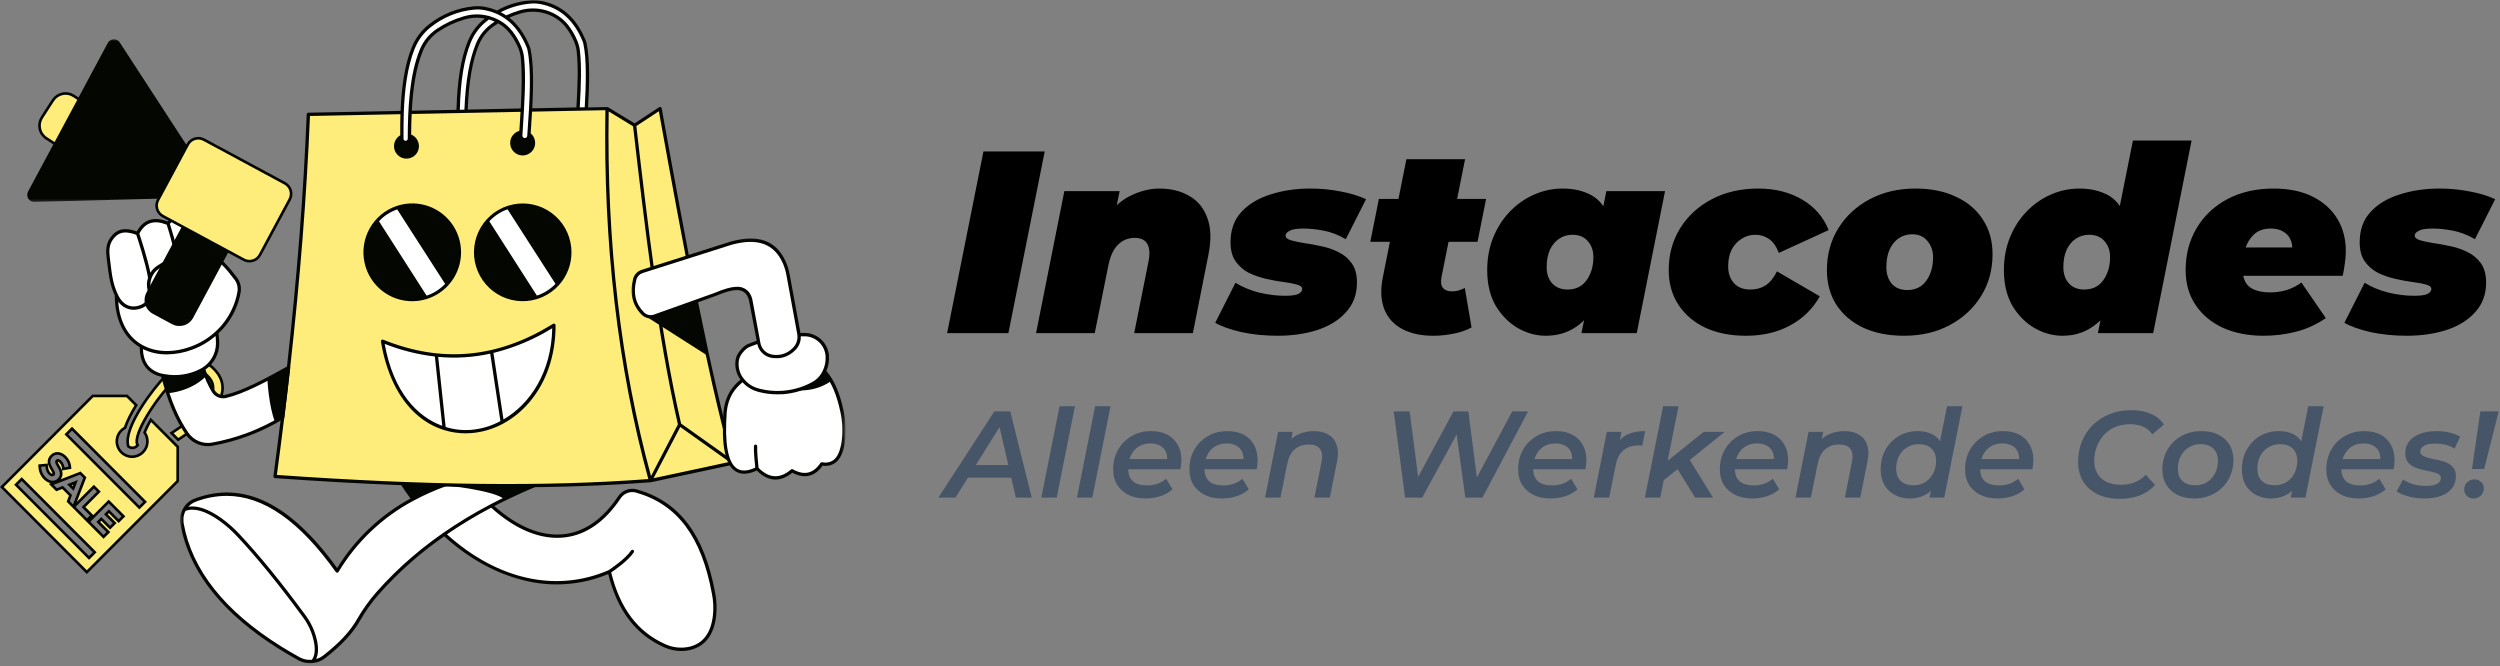 <svg width="938" height="250" viewBox="0 0 938 250" fill="none" xmlns="http://www.w3.org/2000/svg">
<rect x="0" y="0" width="938" height="250" fill="#808080" stroke="none"/>
<path d="M66.643 166.911L61.95 162.214H61.971L66.643 166.911Z" fill="#FEED7B"/>
<path d="M48.066 167.275L48.106 167.438L48.236 167.544C49.103 168.251 50.525 168.231 51.405 167.301L51.421 167.285L51.675 167.031L51.515 166.709C51.331 166.34 51.255 165.807 51.323 165.094C51.39 164.387 51.593 163.548 51.919 162.603C52.571 160.715 53.691 158.468 55.078 156.127C57.854 151.445 61.66 146.463 64.803 143.333L64.804 143.332C68.372 139.754 71.064 138.644 73.082 138.635C75.091 138.626 76.575 139.708 77.739 140.874C78.9 142.037 79.979 143.523 79.969 145.538C79.96 147.562 78.851 150.262 75.281 153.84C72.212 156.915 68.499 159.814 64.882 162.136L64.36 162.471L64.798 162.91L66.57 164.686L66.856 164.973L67.196 164.753C71.288 162.094 75.156 158.927 77.78 156.318L77.781 156.317C81.075 153.016 82.995 149.842 83.424 146.81C83.858 143.746 82.756 140.919 80.214 138.371C77.691 135.843 74.874 134.744 71.816 135.179C68.791 135.609 65.618 137.528 62.324 140.829C59.852 143.306 55.888 148.153 52.744 153.226C51.171 155.764 49.794 158.374 48.912 160.784C48.036 163.179 47.621 165.451 48.066 167.275Z" fill="#FEED7B" stroke="#040602"/>
<path d="M66.289 167.264L66.436 167.411H66.451L66.683 167.643C66.663 172.629 66.663 175.536 66.663 180.502L32.576 214.662L0.706 182.724L34.795 148.562H47.643L51.098 152.025C49.364 154.82 47.829 157.762 46.876 160.531C45.061 161.492 43.827 163.404 43.827 165.604C43.827 168.778 46.381 171.365 49.56 171.365C52.732 171.365 55.309 168.78 55.309 165.604C55.309 164.364 54.918 163.214 54.248 162.28C54.346 162.031 54.45 161.77 54.565 161.509L54.565 161.509L54.569 161.5C55.04 160.374 55.721 159.008 56.581 157.521L61.601 162.566L61.748 162.714H61.763L66.289 167.264ZM17.514 174.976L17.479 174.466L16.97 174.512L15.37 174.658L14.888 174.702L14.916 175.185C15.041 177.344 16.134 179.132 17.522 180.094C18.912 181.058 20.695 181.229 21.995 179.926C22.768 179.152 23.026 178.329 22.956 177.512C22.889 176.732 22.528 176.003 22.177 175.384C22.071 175.196 21.967 175.02 21.869 174.854C21.622 174.436 21.412 174.08 21.285 173.741C21.2 173.517 21.174 173.35 21.186 173.223C21.196 173.11 21.238 173.002 21.356 172.884C21.526 172.714 21.689 172.684 21.879 172.73C22.103 172.785 22.379 172.957 22.666 173.251C23.245 173.846 23.675 174.741 23.709 175.37L23.739 175.931L24.293 175.837L25.784 175.581L26.24 175.503L26.198 175.044C26.049 173.39 25.028 171.776 23.735 170.869C23.084 170.412 22.334 170.114 21.562 170.108C20.777 170.101 20.009 170.396 19.354 171.053C18.582 171.827 18.326 172.648 18.397 173.465C18.465 174.243 18.828 174.97 19.181 175.588C19.29 175.779 19.396 175.956 19.496 176.124C19.742 176.537 19.952 176.889 20.081 177.225C20.167 177.448 20.194 177.614 20.183 177.739C20.174 177.849 20.134 177.954 20.019 178.069C19.806 178.283 19.337 178.357 18.737 177.842C18.164 177.351 17.613 176.39 17.514 174.976ZM34.104 193.749L34.457 193.396L34.104 193.043L31.323 190.255L36.734 184.827L37.086 184.474L36.734 184.121L35.575 182.959L35.221 182.605L34.867 182.959L28.002 189.84L27.65 190.193L28.002 190.546L32.294 194.853L32.648 195.208L33.003 194.853L34.104 193.749ZM27.046 189.593L27.588 190.136L27.866 189.42L31.712 179.504L31.83 179.199L31.599 178.969L30.357 177.729L30.126 177.499L29.822 177.617L19.932 181.466L19.219 181.744L19.759 182.285L20.996 183.525L21.227 183.756L21.531 183.638L23.477 182.881L26.452 185.867L25.696 187.819L25.579 188.123L25.809 188.353L27.046 189.593ZM33.064 208.989L33.419 209.344L33.772 208.988L35.191 207.561L35.542 207.208L35.191 206.855L8.498 180.105L8.144 179.75L7.79 180.105L6.366 181.532L6.014 181.885L6.366 182.239L33.064 208.989ZM44.165 195.166L44.519 195.52L44.873 195.166L45.964 194.072L46.317 193.719L45.964 193.365L41.136 188.532L40.782 188.178L40.428 188.532L33.563 195.412L33.21 195.766L33.563 196.119L38.505 201.072L38.858 201.426L39.212 201.073L40.304 199.984L40.658 199.631L40.305 199.277L36.873 195.838L38.002 194.703L40.943 197.645L41.297 197.999L41.651 197.645L42.68 196.614L43.032 196.26L42.68 195.907L39.742 192.964L40.855 191.848L44.165 195.166ZM51.935 190.072L52.288 190.426L52.642 190.073L54.066 188.651L54.42 188.298L54.067 187.944L27.369 161.188L27.014 160.833L26.66 161.189L25.241 162.616L24.89 162.969L25.242 163.322L51.935 190.072Z" fill="#FEED7B" stroke="#040602"/>
<path d="M26.038 181.886L28.343 180.987L27.449 183.3L26.038 181.886Z" fill="#FEED7B" stroke="#040602"/>
<mask id="mask0_2540_142" style="mask-type:luminance" maskUnits="userSpaceOnUse" x="67" y="177" width="146" height="73">
<path d="M67.48 177.094H212.502V249.057H67.48V177.094Z" fill="white"/>
</mask>
<g mask="url(#mask0_2540_142)">
<path d="M212.435 177.557C183.476 187.932 159.377 202.469 141.675 222.568C138.957 225.661 136.577 229.005 134.534 232.589C131.582 237.76 127.045 242.224 121.754 246.359C120.445 247.385 118.969 247.984 117.321 248.161C115.466 248.365 113.719 248.016 112.082 247.109C86.367 232.88 71.778 216.016 68.301 196.521C67.963 194.641 68.254 192.865 69.174 191.193C70.094 189.5 71.456 188.318 73.259 187.641C90.28 181.318 107.956 188.245 126.541 214.266C139.996 192.411 159.642 182.818 181.475 177.557H212.435Z" fill="white"/>
</g>
<mask id="mask1_2540_142" style="mask-type:luminance" maskUnits="userSpaceOnUse" x="67" y="190" width="53" height="60">
<path d="M67.48 190.427H119.369V249.057H67.48V190.427Z" fill="white"/>
</mask>
<g mask="url(#mask1_2540_142)">
<path d="M117.321 248.161C115.466 248.365 113.719 248.016 112.082 247.109C86.367 232.88 71.778 216.016 68.301 196.521C67.963 194.641 68.254 192.865 69.174 191.193C72.776 189.724 77.329 191.115 82.682 194.917C85.14 196.687 87.401 198.687 89.459 200.911C97.811 209.802 105.976 220.089 114.052 231.083C116.188 233.932 117.633 237.099 118.386 240.578C119.109 244.135 118.677 246.594 117.321 248.161Z" fill="white"/>
</g>
<path d="M147.402 175.677C166.252 209.385 199.291 227.214 228.639 214.5C231.623 227.005 237.615 237.005 249.329 242.234C250.836 242.943 252.422 243.375 254.074 243.547C255.727 243.714 257.364 243.604 258.986 243.219C264.126 241.901 267.275 237.964 268.101 230.984C268.403 228.208 268.289 225.448 267.758 222.703C263.315 198.536 252.578 188.177 238.909 184.245C238.311 184.073 237.703 183.995 237.08 184.016C236.461 184.036 235.858 184.156 235.271 184.37C234.689 184.578 234.154 184.88 233.66 185.26C233.171 185.646 232.75 186.094 232.402 186.609C214.498 213.432 187.66 199.797 170.878 173.323L147.402 175.677Z" fill="white"/>
<mask id="mask2_2540_142" style="mask-type:luminance" maskUnits="userSpaceOnUse" x="67" y="171" width="203" height="79">
<path d="M67.48 171.76H269.713V249.057H67.48V171.76Z" fill="white"/>
</mask>
<g mask="url(#mask2_2540_142)">
<path d="M268.361 222.594C264.323 200.604 255.02 188.234 239.086 183.651C238.421 183.453 237.745 183.365 237.054 183.385C236.368 183.406 235.697 183.531 235.048 183.766C234.398 184.005 233.8 184.333 233.255 184.76C232.714 185.187 232.251 185.687 231.867 186.266C226.228 194.708 219.477 199.458 211.847 200.391C203.449 201.411 194.338 197.776 185.461 189.875C194.265 185.354 203.329 181.443 212.658 178.141C212.804 178.094 212.908 178 212.986 177.87C213.064 177.74 213.09 177.604 213.064 177.453C213.038 177.302 212.965 177.177 212.845 177.083C212.731 176.984 212.596 176.937 212.445 176.937H181.465C181.418 176.932 181.366 176.932 181.314 176.937C179.251 177.437 177.229 177.974 175.244 178.542C173.898 176.729 172.614 174.859 171.424 172.953C171.289 172.74 171.091 172.641 170.842 172.667L147.361 175.021C147.257 175.031 147.158 175.062 147.07 175.12C146.987 175.182 146.919 175.255 146.867 175.349C146.82 175.443 146.794 175.542 146.8 175.646C146.8 175.75 146.826 175.849 146.877 175.937C149.034 179.786 151.415 183.49 154.024 187.047C148.379 190.115 143.224 193.859 138.557 198.281C133.89 202.698 129.867 207.646 126.494 213.125C108.86 188.755 91.387 180.219 73.078 187.047C71.129 187.776 69.653 189.052 68.655 190.885C67.657 192.687 67.335 194.604 67.683 196.63C68.239 199.708 69.06 202.708 70.162 205.635C76.092 221.526 90.052 235.625 111.776 247.656L112.316 247.932C113.59 248.531 114.93 248.833 116.339 248.839C116.687 248.839 117.041 248.818 117.389 248.776C119.156 248.589 120.736 247.943 122.129 246.849C128.261 242.057 132.372 237.625 135.075 232.901C137.091 229.344 139.446 226.031 142.143 222.964C149.445 214.729 157.62 207.484 166.663 201.229C175.81 209.51 186.116 215.224 196.521 217.734C201.791 219.073 207.134 219.542 212.554 219.135C217.98 218.734 223.198 217.479 228.208 215.375C231.643 229.104 238.478 238.083 249.085 242.823C251.174 243.776 253.373 244.255 255.67 244.266C256.845 244.271 257.998 244.125 259.136 243.839C264.666 242.422 267.889 238.13 268.715 231.078C269.027 228.234 268.907 225.401 268.361 222.594ZM148.405 176.198L170.561 173.984C171.632 175.651 172.775 177.312 173.96 178.948C167.427 180.844 161.139 183.37 155.105 186.521C152.672 183.208 150.443 179.766 148.405 176.198ZM105.513 242.542C84.324 229.318 72.023 213.823 68.925 196.411C68.883 196.208 68.863 196.01 68.842 195.786C68.842 195.714 68.842 195.646 68.842 195.573C68.842 195.495 68.842 195.302 68.842 195.167C68.842 195.031 68.842 195 68.842 194.911C68.837 194.792 68.837 194.667 68.842 194.547C68.842 194.458 68.842 194.375 68.842 194.286C68.842 194.198 68.842 194.042 68.883 193.927L68.941 193.667C68.941 193.547 68.982 193.437 69.008 193.318L69.086 193.057C69.086 192.943 69.143 192.833 69.185 192.719C69.221 192.609 69.242 192.547 69.273 192.458L69.398 192.146C69.434 192.057 69.481 191.969 69.517 191.891L69.621 191.677C72.87 190.479 77.137 191.734 82.323 195.401C84.751 197.146 86.98 199.115 89.007 201.312C96.501 209.286 104.5 219.135 113.548 231.427C115.627 234.203 117.03 237.286 117.758 240.677C118.376 243.781 118.132 246.078 116.999 247.552H115.897L115.528 247.521H115.284L114.91 247.458L114.681 247.417L114.312 247.328L114.083 247.271L113.709 247.146L113.491 247.078L113.101 246.917L112.924 246.844L112.368 246.562C109.993 245.25 107.706 243.906 105.513 242.542ZM141.213 222.156C138.458 225.281 136.047 228.651 133.978 232.271C131.364 236.854 127.352 241.177 121.349 245.865C120.528 246.51 119.613 246.979 118.605 247.26C119.421 245.557 119.546 243.318 118.958 240.432C118.194 236.859 116.718 233.615 114.535 230.693C105.477 218.37 97.421 208.484 89.922 200.474C87.832 198.219 85.54 196.193 83.041 194.396C78.233 190.99 74.096 189.568 70.692 190.13C71.472 189.266 72.407 188.635 73.493 188.224C77.209 186.802 81.055 186.078 85.031 186.052C98.835 186.052 112.337 195.505 125.99 214.615C126.12 214.797 126.297 214.88 126.515 214.875C126.738 214.87 126.905 214.771 127.024 214.583C130.413 208.943 134.487 203.854 139.253 199.323C144.014 194.792 149.299 190.979 155.094 187.885C155.167 187.859 155.229 187.828 155.287 187.786C162.812 183.745 171.46 180.589 181.491 178.167H208.942C179.859 189.047 157.682 203.448 141.213 222.156ZM267.483 230.911C266.709 237.5 263.876 241.323 258.809 242.615C257.26 242.984 255.691 243.083 254.106 242.922C252.52 242.76 251.003 242.344 249.558 241.672C239.257 237.062 232.636 228.26 229.32 214.776C230.75 213.812 235.796 210.302 237.812 207.229C237.906 207.089 237.932 206.932 237.896 206.766C237.859 206.604 237.771 206.474 237.631 206.38C237.49 206.286 237.334 206.255 237.173 206.286C237.007 206.323 236.872 206.406 236.778 206.547C234.684 209.734 228.785 213.641 228.312 213.953C208.656 222.432 186.605 217.516 167.687 200.484C173.024 196.833 178.559 193.5 184.282 190.49C193.548 198.849 203.127 202.703 211.998 201.625C220.017 200.646 227.054 195.714 232.896 186.958C233.203 186.495 233.577 186.089 234.019 185.745C234.455 185.401 234.938 185.135 235.458 184.943C235.983 184.755 236.524 184.651 237.08 184.63C237.636 184.615 238.181 184.687 238.717 184.844C254.152 189.281 263.169 201.349 267.119 222.818C267.649 225.495 267.774 228.193 267.483 230.911Z" fill="#040602"/>
</g>
<path d="M275.185 173.63L244.054 180.302C200.756 183.604 153.041 182.297 103.185 178.766C104.183 171.385 105.134 164.016 106.038 156.656C106.818 150.396 107.556 144.141 108.257 137.891C111.833 106.026 114.452 74.344 115.694 42.896L171.845 41.792L174.797 41.729L216.847 40.901L219.944 40.839L227.751 40.682L238.077 46.964L247.63 40.682C256.61 90.391 265.097 136.557 275.185 173.63Z" fill="#FEED7B"/>
<path d="M156.56 54.802C156.56 55.344 156.456 55.859 156.248 56.359C156.045 56.854 155.754 57.292 155.37 57.677C154.99 58.057 154.554 58.349 154.06 58.557C153.561 58.76 153.046 58.864 152.506 58.864C151.971 58.864 151.451 58.76 150.957 58.557C150.458 58.349 150.022 58.057 149.642 57.677C149.263 57.292 148.967 56.854 148.764 56.359C148.556 55.859 148.457 55.344 148.457 54.802C148.457 54.266 148.556 53.745 148.764 53.25C148.967 52.75 149.263 52.312 149.642 51.932C150.022 51.552 150.458 51.26 150.957 51.052C151.451 50.844 151.971 50.745 152.506 50.745C153.046 50.745 153.561 50.844 154.06 51.052C154.554 51.26 154.99 51.552 155.37 51.932C155.754 52.312 156.045 52.75 156.248 53.25C156.456 53.745 156.56 54.266 156.56 54.802Z" fill="#040602"/>
<path d="M200.164 53.599C200.164 54.135 200.06 54.656 199.852 55.151C199.649 55.651 199.358 56.089 198.974 56.469C198.594 56.849 198.158 57.146 197.664 57.349C197.165 57.557 196.651 57.661 196.11 57.661C195.575 57.661 195.055 57.557 194.561 57.349C194.062 57.146 193.626 56.849 193.247 56.469C192.867 56.089 192.571 55.651 192.368 55.151C192.16 54.656 192.062 54.135 192.062 53.599C192.062 53.062 192.16 52.542 192.368 52.047C192.571 51.547 192.867 51.109 193.247 50.729C193.626 50.349 194.062 50.052 194.561 49.849C195.055 49.641 195.575 49.536 196.11 49.536C196.651 49.536 197.165 49.641 197.664 49.849C198.158 50.052 198.594 50.349 198.974 50.729C199.358 51.109 199.649 51.547 199.852 52.047C200.06 52.542 200.164 53.062 200.164 53.599Z" fill="#040602"/>
<path d="M150.796 52.052C150.635 39.089 151.378 27.057 155.027 18.01C156.378 14.662 158.472 11.875 161.305 9.646C163.664 7.771 166.237 6.266 169.033 5.135C171.824 4.005 174.719 3.292 177.717 3.005C179.141 2.859 180.555 2.927 181.958 3.203C190.274 4.833 195.144 10.245 198.194 17.651C198.288 17.906 198.361 18.167 198.407 18.438C200.05 26.193 199.291 38.469 198.407 51C198.381 51.344 198.251 51.646 198.023 51.901C197.794 52.161 197.508 52.323 197.17 52.391C196.937 52.443 196.703 52.438 196.469 52.38C196.235 52.323 196.022 52.219 195.84 52.057C195.658 51.901 195.518 51.714 195.424 51.49C195.331 51.266 195.294 51.031 195.31 50.792C195.98 40.12 196.775 29.682 195.934 21.656C195.798 20.323 195.476 19.042 194.967 17.807C194.114 15.729 192.997 13.807 191.625 12.037C190.591 10.766 189.39 9.677 188.029 8.766C186.667 7.854 185.201 7.167 183.632 6.693C182.062 6.224 180.462 5.99 178.824 6C177.187 6.005 175.587 6.255 174.022 6.74C170.467 7.771 167.152 9.323 164.08 11.396C161.377 13.281 159.397 15.745 158.14 18.792C154.512 27.578 153.696 39.391 153.649 52.036C153.649 52.318 153.571 52.578 153.415 52.812C153.265 53.047 153.057 53.219 152.797 53.333C152.579 53.432 152.35 53.474 152.111 53.458C151.872 53.443 151.654 53.37 151.451 53.24C151.248 53.109 151.087 52.938 150.973 52.729C150.858 52.521 150.796 52.292 150.796 52.052Z" fill="white"/>
<mask id="mask3_2540_142" style="mask-type:luminance" maskUnits="userSpaceOnUse" x="171" y="0" width="50" height="43">
<path d="M171.257 0H220.485V42.427H171.257V0Z" fill="white"/>
</mask>
<g mask="url(#mask3_2540_142)">
<path d="M219.97 40.859L216.873 40.922C217.335 32.969 217.616 25.516 216.998 19.401C216.863 18.068 216.54 16.787 216.026 15.552C215.179 13.479 214.066 11.557 212.689 9.792C211.655 8.521 210.454 7.427 209.093 6.516C207.731 5.604 206.265 4.911 204.696 4.443C203.132 3.969 201.526 3.74 199.889 3.745C198.251 3.755 196.651 4.005 195.086 4.495C191.542 5.526 188.236 7.073 185.175 9.146C182.442 11.016 180.436 13.479 179.162 16.547C176.314 23.438 175.202 32.193 174.823 41.745L171.865 41.807C172.11 31.932 173.18 22.906 176.07 15.729C177.421 12.385 179.51 9.599 182.343 7.37C184.702 5.495 187.275 4 190.066 2.875C192.857 1.75 195.752 1.042 198.745 0.755C200.169 0.609 201.583 0.677 202.986 0.948C211.296 2.583 216.166 7.984 219.217 15.396C219.326 15.656 219.414 15.927 219.477 16.203C220.755 22.302 220.558 31.224 219.97 40.859Z" fill="white"/>
</g>
<mask id="mask4_2540_142" style="mask-type:luminance" maskUnits="userSpaceOnUse" x="102" y="0" width="175" height="184">
<path d="M102.073 0H276.365V183.76H102.073V0Z" fill="white"/>
</mask>
<g mask="url(#mask4_2540_142)">
<path d="M275.741 173.865C275.762 173.823 275.778 173.786 275.788 173.74C275.788 173.703 275.788 173.667 275.788 173.63C275.788 173.583 275.788 173.542 275.788 173.5C265.997 137.49 257.868 93.901 248.264 40.63C248.227 40.411 248.103 40.255 247.9 40.167C247.697 40.083 247.505 40.099 247.318 40.219L238.098 46.286L228.104 40.214H228C227.943 40.193 227.886 40.182 227.829 40.177H227.771L220.636 40.318C221.135 31.901 221.431 22.562 220.074 16.162C220.012 15.849 219.913 15.547 219.789 15.255C216.306 6.708 210.855 1.859 203.106 0.339C201.64 0.052 200.169 -0.016 198.683 0.141C194.354 0.557 190.284 1.818 186.469 3.922C185.056 3.328 183.59 2.885 182.083 2.594C180.617 2.307 179.141 2.24 177.655 2.391C174.599 2.688 171.652 3.411 168.804 4.563C165.956 5.719 163.332 7.245 160.925 9.156C158.005 11.453 155.853 14.328 154.465 17.781C151.659 24.734 150.625 33.391 150.297 41.609L115.694 42.281C115.523 42.281 115.377 42.339 115.253 42.464C115.133 42.583 115.071 42.729 115.071 42.901C113.875 72.797 111.443 103.854 107.639 137.833C106.968 143.813 106.246 149.948 105.419 156.594C104.546 163.75 103.564 171.182 102.571 178.693C102.545 178.875 102.592 179.031 102.707 179.172C102.816 179.307 102.961 179.385 103.138 179.396C135.755 181.708 164.371 182.854 190.227 182.854C209.555 182.854 227.345 182.234 244.127 180.938H244.252L275.315 174.281H275.393C275.45 174.266 275.507 174.24 275.554 174.214C275.585 174.193 275.606 174.167 275.632 174.146C275.663 174.12 275.695 174.089 275.715 174.057C275.747 173.995 275.752 173.932 275.741 173.865ZM228.379 41.797L237.521 47.385C241.778 84.078 246.606 125.615 254.355 159.229L244.257 178.615C232.927 136.995 227.595 90.984 228.379 41.797ZM255.228 160.203L273.673 173.318L245.213 179.422L255.228 160.203ZM274.141 172.125L255.55 158.922C247.827 125.391 243.004 83.927 238.753 47.292L247.198 41.74C256.6 93.812 264.588 136.656 274.141 172.125ZM198.808 1.375C200.169 1.234 201.52 1.292 202.867 1.557C210.174 2.995 215.335 7.599 218.64 15.63C218.734 15.854 218.806 16.083 218.853 16.323C220.189 22.604 219.882 31.885 219.383 40.25L217.523 40.286C218.016 31.849 218.219 25.031 217.627 19.339C217.491 17.943 217.148 16.604 216.613 15.307C215.745 13.182 214.602 11.214 213.193 9.406C208.984 4.089 201.645 1.88 194.925 3.896C193.215 4.406 191.547 5.026 189.92 5.76C189.26 5.328 188.58 4.932 187.878 4.578C191.318 2.818 194.962 1.75 198.808 1.375ZM199.707 40.635C200.18 31.641 200.221 23.87 199.041 18.312C198.979 18.005 198.885 17.703 198.761 17.412C196.827 12.714 194.286 9.13 191.074 6.609C192.446 6.021 193.844 5.516 195.273 5.089C201.515 3.224 208.318 5.255 212.211 10.172C213.557 11.896 214.638 13.771 215.464 15.792C215.953 16.969 216.254 18.193 216.379 19.464C216.998 25.099 216.759 31.88 216.26 40.307L199.707 40.635ZM154.507 41.531C154.943 33.505 156.024 25.474 158.691 19.026C159.917 16.078 161.845 13.703 164.48 11.906C167.5 9.875 170.753 8.349 174.246 7.339C176.766 6.589 179.318 6.453 181.906 6.938C179.006 9.234 176.865 12.094 175.488 15.526C172.915 21.891 171.569 30.068 171.263 41.198L154.507 41.531ZM150.204 52.266C150.224 52.516 150.297 52.75 150.406 52.974C150.521 53.198 150.671 53.391 150.853 53.557C151.04 53.729 151.253 53.854 151.482 53.943C151.716 54.036 151.96 54.078 152.21 54.078C152.49 54.078 152.761 54.021 153.02 53.911C153.395 53.75 153.696 53.505 153.92 53.167C154.143 52.828 154.257 52.453 154.263 52.047C154.263 51.984 154.263 51.922 154.263 51.859C154.673 52.109 155.021 52.427 155.302 52.823C155.583 53.219 155.77 53.651 155.863 54.125C155.962 54.599 155.957 55.073 155.853 55.547C155.749 56.021 155.551 56.453 155.266 56.839C154.98 57.229 154.626 57.547 154.205 57.786C153.79 58.026 153.337 58.167 152.859 58.219C152.376 58.266 151.908 58.214 151.451 58.062C150.988 57.911 150.583 57.677 150.224 57.349C149.866 57.026 149.585 56.646 149.388 56.203C149.195 55.76 149.097 55.297 149.091 54.812C149.091 54.328 149.19 53.865 149.388 53.422C149.58 52.979 149.855 52.594 150.214 52.271L150.204 52.266ZM176.626 15.99C177.936 12.75 179.968 10.047 182.712 7.885C182.967 7.682 183.216 7.49 183.476 7.307C184.209 7.526 184.926 7.802 185.617 8.13C185.347 8.297 185.087 8.474 184.806 8.667C181.979 10.599 179.905 13.146 178.585 16.307C176.106 22.385 174.693 30.292 174.246 41.146L172.525 41.182C172.801 30.224 174.116 22.208 176.626 15.99ZM179.724 16.781C180.95 13.833 182.883 11.458 185.518 9.661C186.022 9.313 186.475 9.036 186.922 8.76C188.585 9.708 190.014 10.932 191.204 12.427C192.54 14.146 193.626 16.005 194.458 18.016C194.946 19.193 195.253 20.417 195.383 21.688C195.944 27.13 195.757 33.656 195.383 40.693L175.488 41.115C175.914 30.484 177.27 22.703 179.713 16.781H179.724ZM195.492 52.521C196.032 52.995 196.651 53.151 197.352 52.995C198.127 52.818 198.646 52.349 198.906 51.594C199.067 51.812 199.197 52.047 199.301 52.302C199.405 52.552 199.478 52.812 199.52 53.078C199.561 53.349 199.572 53.62 199.551 53.891C199.53 54.161 199.478 54.422 199.39 54.682C199.306 54.943 199.192 55.188 199.052 55.417C198.911 55.651 198.74 55.859 198.548 56.052C198.355 56.245 198.142 56.411 197.914 56.552C197.68 56.693 197.435 56.802 197.176 56.885C196.921 56.969 196.656 57.021 196.386 57.042C196.115 57.057 195.845 57.047 195.575 57C195.31 56.958 195.05 56.88 194.801 56.776C194.551 56.672 194.317 56.536 194.099 56.375C193.881 56.214 193.683 56.026 193.512 55.818C193.335 55.609 193.189 55.385 193.065 55.141C192.945 54.901 192.857 54.646 192.794 54.38C192.737 54.115 192.706 53.844 192.711 53.573C192.706 52.891 192.893 52.26 193.273 51.693C193.647 51.12 194.151 50.698 194.78 50.432V50.724C194.707 51.443 194.941 52.042 195.481 52.521H195.492ZM155.619 18.245C156.924 15 158.95 12.297 161.7 10.135C164.018 8.297 166.543 6.823 169.288 5.714C172.026 4.604 174.869 3.906 177.811 3.625C179.173 3.484 180.529 3.547 181.875 3.813C189.182 5.245 194.343 9.849 197.649 17.885C197.742 18.109 197.81 18.333 197.867 18.568C199.447 26.021 198.782 37.651 197.825 50.953C197.81 51.156 197.737 51.333 197.602 51.49C197.472 51.641 197.306 51.74 197.108 51.786C196.812 51.844 196.547 51.776 196.318 51.583C196.084 51.385 195.98 51.135 196.001 50.828L196.167 48.234C196.786 38.349 197.404 28.99 196.63 21.589C196.495 20.193 196.152 18.854 195.616 17.562C194.738 15.438 193.6 13.469 192.197 11.651C190.851 9.969 189.234 8.604 187.353 7.568C187.275 7.5 187.187 7.453 187.083 7.432C186.012 6.859 184.895 6.411 183.725 6.083C183.632 6.021 183.523 5.99 183.408 5.984H183.372C180.212 5.156 177.063 5.208 173.929 6.146C170.311 7.193 166.938 8.771 163.815 10.875C160.951 12.807 158.857 15.37 157.521 18.557C153.597 28.057 153.02 40.807 152.979 52.036C152.979 52.38 152.818 52.625 152.506 52.766C152.246 52.88 151.991 52.859 151.752 52.703C151.513 52.552 151.394 52.333 151.394 52.047C151.394 51.745 151.394 51.427 151.394 51.115C151.394 48.297 151.394 45.297 151.498 42.224C151.804 33.938 152.802 25.193 155.603 18.245H155.619ZM103.886 178.193C104.869 170.901 105.799 163.682 106.651 156.729C107.478 150.083 108.2 143.943 108.87 137.958C112.664 104.172 115.065 73.271 116.308 43.521L150.25 42.849C150.167 45.578 150.152 48.24 150.172 50.766C149.866 50.943 149.585 51.151 149.33 51.391C149.071 51.63 148.842 51.891 148.644 52.182C148.447 52.474 148.286 52.781 148.156 53.109C148.026 53.438 147.938 53.771 147.886 54.12C147.828 54.469 147.818 54.818 147.844 55.167C147.87 55.516 147.932 55.859 148.036 56.198C148.135 56.531 148.275 56.854 148.447 57.161C148.624 57.464 148.831 57.745 149.065 58.005C149.304 58.26 149.569 58.49 149.855 58.693C150.146 58.891 150.453 59.057 150.78 59.182C151.108 59.312 151.44 59.406 151.789 59.458C152.137 59.516 152.485 59.531 152.833 59.505C153.182 59.479 153.525 59.417 153.862 59.318C154.195 59.214 154.517 59.078 154.824 58.901C155.125 58.729 155.411 58.521 155.666 58.286C155.926 58.047 156.154 57.786 156.357 57.495C156.555 57.208 156.721 56.901 156.851 56.573C156.981 56.245 157.074 55.911 157.126 55.562C157.183 55.214 157.199 54.865 157.173 54.516C157.152 54.167 157.09 53.823 156.991 53.484C156.887 53.146 156.752 52.828 156.58 52.521C156.409 52.214 156.201 51.932 155.967 51.672C155.728 51.411 155.468 51.182 155.177 50.979C154.891 50.781 154.585 50.615 154.263 50.484C154.263 47.953 154.341 45.37 154.46 42.771L171.845 42.427L195.31 41.964C195.196 43.995 195.06 46.062 194.92 48.172L194.842 49.109C194.504 49.203 194.187 49.333 193.881 49.5C193.574 49.661 193.293 49.859 193.028 50.089C192.768 50.318 192.535 50.568 192.327 50.849C192.124 51.13 191.947 51.427 191.812 51.75C191.672 52.068 191.568 52.396 191.5 52.74C191.438 53.078 191.407 53.427 191.417 53.771C191.428 54.12 191.48 54.464 191.563 54.802C191.651 55.135 191.771 55.458 191.932 55.771C192.088 56.078 192.28 56.37 192.503 56.635C192.722 56.901 192.971 57.141 193.247 57.354C193.522 57.568 193.818 57.745 194.135 57.891C194.447 58.036 194.775 58.146 195.118 58.219C195.455 58.292 195.798 58.328 196.147 58.323C196.495 58.323 196.833 58.281 197.17 58.198C197.513 58.12 197.836 58.005 198.148 57.854C198.459 57.698 198.75 57.516 199.026 57.297C199.296 57.083 199.54 56.839 199.753 56.568C199.972 56.292 200.159 56 200.31 55.688C200.46 55.375 200.58 55.052 200.658 54.714C200.736 54.375 200.782 54.031 200.782 53.682C200.788 53.333 200.751 52.99 200.679 52.651C200.611 52.312 200.502 51.984 200.356 51.667C200.211 51.349 200.029 51.052 199.821 50.776C199.608 50.5 199.369 50.25 199.104 50.031C199.301 47.229 199.488 44.51 199.634 41.885L216.816 41.547H216.873L219.939 41.484H219.976L227.143 41.344C226.316 91.125 231.737 137.677 243.254 179.745C204.478 182.651 160.146 182.161 103.886 178.193Z" fill="#040602"/>
</g>
<path d="M309.31 139.281C308.395 141.281 306.976 142.807 305.053 143.87C301.961 145.563 298.666 146.63 295.168 147.068C291.671 147.51 288.214 147.297 284.8 146.422C282.316 145.818 280.268 144.516 278.662 142.521C278.319 142.109 278.012 141.667 277.737 141.208C276.349 138.88 276.017 135.469 277.238 133.24C278.085 131.651 279.307 130.443 280.907 129.62C282.113 129.12 283.345 128.667 284.597 128.266L284.696 128.797C284.805 129.401 285.003 129.974 285.294 130.521C285.58 131.063 285.938 131.552 286.375 131.984C286.811 132.417 287.305 132.771 287.851 133.052C288.396 133.333 288.973 133.526 289.576 133.63C291.083 133.927 292.57 133.849 294.041 133.396C295.506 132.943 296.779 132.167 297.855 131.068C298.598 130.37 299.139 129.547 299.487 128.589C299.83 127.635 299.945 126.651 299.82 125.641C300.397 125.609 300.958 125.599 301.514 125.583C305.916 125.51 309.835 128.651 310.36 133.036C310.36 133.245 310.401 133.458 310.412 133.656C310.521 135.625 310.152 137.5 309.31 139.281Z" fill="white"/>
<mask id="mask5_2540_142" style="mask-type:luminance" maskUnits="userSpaceOnUse" x="271" y="138" width="46" height="42">
<path d="M271.043 138.427H316.887V179.76H271.043V138.427Z" fill="white"/>
</mask>
<g mask="url(#mask5_2540_142)">
<path d="M316.399 165.698C315.562 171.417 313.301 174.854 308.343 174.031C305.428 178.38 301.686 179.125 297.19 176.62C292.736 180.391 288.355 180.25 284.046 175.797C274.707 180.349 270.716 173.208 272.067 154.38C272.732 148.375 275.445 145.068 278.688 142.521C280.294 144.516 282.342 145.818 284.826 146.422C288.241 147.297 291.697 147.51 295.194 147.068C298.692 146.63 301.987 145.562 305.079 143.87C307.002 142.807 308.421 141.281 309.336 139.281C312.189 142.469 314.455 147.307 315.941 154.349C316.768 158.104 316.919 161.891 316.399 165.698Z" fill="white"/>
</g>
<path d="M297.855 131.068C296.785 132.167 295.517 132.943 294.051 133.401C292.591 133.859 291.109 133.948 289.602 133.656C288.999 133.552 288.422 133.359 287.877 133.078C287.331 132.797 286.837 132.443 286.401 132.01C285.964 131.573 285.6 131.089 285.314 130.542C285.029 130 284.831 129.427 284.722 128.818L284.623 128.292L281.754 112.896C281.609 112.073 281.328 111.302 280.902 110.583C278.797 107.208 274.827 107.766 268.273 110.526L245.577 118.63C244.823 118.901 244.054 118.953 243.269 118.776C242.485 118.604 241.809 118.234 241.237 117.667C237.667 114.083 236.934 109.714 238.192 104.792C238.374 104.094 238.711 103.49 239.205 102.969C239.699 102.448 240.291 102.083 240.972 101.865L274.432 91.24C285.049 88.312 291.052 91.438 294.217 98.276C294.929 99.859 295.433 101.505 295.73 103.214L299.773 125.266C299.799 125.391 299.82 125.516 299.83 125.641C299.955 126.651 299.841 127.635 299.492 128.594C299.144 129.547 298.598 130.375 297.855 131.068Z" fill="white"/>
<path d="M89.709 109.5C89.303 111.922 88.57 114.24 87.51 116.458C85.998 119.656 83.94 122.458 81.346 124.859C78.587 127.411 75.442 129.339 71.913 130.63C65.1 133.146 58.25 132.969 53.006 130.01C47.429 126.833 43.625 120.458 43.656 110.766C43.745 110.943 43.828 111.13 43.921 111.318C45.865 115.229 49.498 116.729 53.37 114.906C55.433 113.938 56.036 112.495 56.036 109.021C55.594 107.448 55.636 105.891 56.171 104.349C56.753 102.656 57.782 101.307 59.269 100.313C61.514 98.797 63.91 97.562 66.446 96.615C69.159 95.62 71.934 94.833 74.767 94.25C75.52 94.083 76.263 94.12 76.996 94.359C77.251 94.448 77.505 94.542 77.755 94.646C81.679 96.281 85.119 100.083 88.43 104.479C88.981 105.193 89.365 105.984 89.584 106.859C89.807 107.729 89.849 108.609 89.709 109.5Z" fill="white"/>
<path d="M77.745 94.646C77.49 94.542 77.235 94.448 76.981 94.359C76.248 94.12 75.505 94.083 74.751 94.25C71.924 94.833 69.154 95.62 66.446 96.615C63.91 97.547 61.524 98.76 59.274 100.26C57.787 101.255 56.758 102.599 56.176 104.297C55.646 105.839 55.599 107.391 56.041 108.964C56.041 112.443 55.423 113.88 53.38 114.849C49.503 116.677 45.87 115.172 43.932 111.26C43.838 111.073 43.75 110.891 43.661 110.708C41.583 106.271 41.318 102.635 40.564 96.609C40.247 93.974 40.309 91.641 41.874 89.484C43.817 86.818 46.364 85.599 51.598 87.625C54.17 82.521 58.172 81.849 63.026 83.854C68.13 77.458 77.807 80.609 77.745 94.646Z" fill="white"/>
<path d="M81.648 129.068C81.622 130.005 81.487 130.922 81.237 131.828C80.988 132.729 80.629 133.589 80.166 134.401C79.709 135.219 79.153 135.964 78.508 136.641C77.864 137.323 77.147 137.911 76.357 138.411C76.024 138.641 75.681 138.844 75.328 139.031C73.228 140.109 71.009 140.813 68.675 141.156C66.342 141.5 64.019 141.458 61.701 141.031C61.457 140.995 61.218 140.953 60.973 140.896C60.381 140.781 59.799 140.62 59.232 140.417C54.695 138.729 52.897 135.052 53.001 129.979C58.239 132.958 65.079 133.141 71.908 130.599C75.437 129.318 78.581 127.401 81.346 124.859C81.559 126.255 81.663 127.656 81.648 129.068Z" fill="white"/>
<path d="M108.257 137.896C107.561 144.141 106.823 150.396 106.038 156.661C97.826 161.661 88.991 165.005 79.527 166.693C78.644 166.844 77.75 166.87 76.856 166.766C75.962 166.661 75.099 166.437 74.268 166.083C73.436 165.734 72.672 165.271 71.976 164.703C71.279 164.13 70.671 163.474 70.162 162.734C65.661 156.224 63.005 148.714 60.984 140.875C61.228 140.932 61.467 140.974 61.711 141.016C64.029 141.437 66.358 141.479 68.691 141.141C71.025 140.797 73.239 140.089 75.343 139.016C75.697 138.828 76.04 138.62 76.367 138.396C77.24 141.307 78.457 144.062 80.021 146.672C80.255 147.068 80.546 147.422 80.899 147.729C81.247 148.036 81.632 148.281 82.058 148.464C82.49 148.646 82.931 148.755 83.394 148.797C83.856 148.839 84.314 148.807 84.766 148.698C91.283 147.167 99.609 142.781 108.257 137.896Z" fill="white"/>
<mask id="mask6_2540_142" style="mask-type:luminance" maskUnits="userSpaceOnUse" x="236" y="89" width="81" height="93">
<path d="M236.451 89.094H316.887V181.094H236.451V89.094Z" fill="white"/>
</mask>
<g mask="url(#mask6_2540_142)">
<path d="M316.544 154.219C315.125 147.531 313.005 142.604 310.053 139.172C310.822 137.385 311.15 135.521 311.03 133.583C311.03 133.354 310.994 133.13 310.973 132.906C310.895 132.339 310.765 131.786 310.588 131.25C310.412 130.708 310.183 130.187 309.913 129.693C309.637 129.193 309.32 128.724 308.962 128.281C308.598 127.844 308.203 127.443 307.766 127.073C307.335 126.708 306.867 126.385 306.373 126.104C305.88 125.823 305.365 125.594 304.825 125.406C304.289 125.224 303.738 125.089 303.177 125.005C302.616 124.922 302.055 124.891 301.483 124.911L300.339 124.953L296.301 103.078C295.995 101.318 295.475 99.62 294.737 97.995C291.146 90.219 284.436 87.802 274.198 90.625L240.743 101.25C239.959 101.5 239.283 101.922 238.717 102.521C238.15 103.115 237.76 103.812 237.552 104.609C236.165 110.031 237.251 114.547 240.764 118.083C241.414 118.729 242.188 119.151 243.082 119.349C243.976 119.547 244.854 119.495 245.717 119.187L268.444 111.073C275.367 108.161 278.579 108.104 280.315 110.891C280.699 111.536 280.954 112.234 281.079 112.979L283.906 127.849C282.82 128.214 281.739 128.609 280.689 129.047C279.026 129.745 277.498 131.531 276.708 132.943C275.435 135.276 275.648 138.885 277.222 141.531C277.415 141.854 277.617 142.151 277.841 142.422C275.019 144.766 272.16 148.062 271.469 154.339C270.575 166.844 271.994 174.208 275.804 176.745C277.872 178.151 280.611 178.078 283.937 176.547C286.229 178.807 288.573 179.937 290.969 179.937C293.037 179.937 295.142 179.078 297.284 177.365C301.883 179.771 305.703 178.875 308.66 174.703C310.386 175 311.966 174.646 313.405 173.646C315.266 172.281 316.461 169.714 317.038 165.792C317.558 161.906 317.397 158.047 316.544 154.219ZM281.432 110.229C280.918 109.37 280.216 108.703 279.333 108.234C278.449 107.766 277.503 107.557 276.505 107.615C274.182 107.615 271.339 108.536 268.06 109.922L245.364 118.026C244.719 118.26 244.059 118.307 243.389 118.156C242.718 118.01 242.136 117.693 241.648 117.208C238.42 113.974 237.48 109.958 238.769 104.927C238.924 104.339 239.216 103.823 239.631 103.38C240.052 102.943 240.556 102.63 241.133 102.443L274.551 91.823C284.083 89.203 290.314 91.391 293.614 98.526C294.306 100.062 294.794 101.656 295.08 103.312L299.129 125.38C299.155 125.484 299.165 125.594 299.175 125.703C299.284 126.615 299.186 127.5 298.874 128.365C298.562 129.229 298.074 129.974 297.403 130.599C296.4 131.635 295.215 132.365 293.848 132.797C292.476 133.224 291.089 133.302 289.675 133.031C289.134 132.937 288.615 132.76 288.126 132.51C287.638 132.255 287.196 131.937 286.806 131.547C286.416 131.156 286.089 130.719 285.834 130.229C285.58 129.745 285.398 129.224 285.304 128.682L282.357 112.75C282.207 111.854 281.895 111.01 281.432 110.229ZM277.799 133.552C278.465 132.344 279.8 130.781 281.172 130.203C282.144 129.802 283.142 129.422 284.145 129.089C284.145 129.151 284.176 129.203 284.187 129.26C284.197 129.318 284.223 129.422 284.249 129.5C284.275 129.583 284.301 129.672 284.322 129.755C284.348 129.844 284.374 129.911 284.405 129.984L284.499 130.229L284.592 130.453L284.706 130.687C284.743 130.76 284.774 130.833 284.81 130.901C284.852 130.969 284.899 131.052 284.951 131.13C284.987 131.198 285.023 131.266 285.065 131.328C285.117 131.401 285.164 131.479 285.221 131.547L285.351 131.74L285.517 131.943L285.668 132.115C285.725 132.182 285.787 132.245 285.85 132.312C285.902 132.365 285.954 132.422 286 132.474L286.208 132.656C286.26 132.708 286.312 132.76 286.369 132.807L286.583 132.979L286.759 133.109C286.832 133.167 286.915 133.214 286.993 133.266L287.165 133.385L287.414 133.526L287.601 133.625C287.69 133.677 287.783 133.714 287.866 133.755L288.053 133.839C288.147 133.88 288.246 133.911 288.344 133.948L288.516 134.016L288.854 134.109L288.999 134.151C289.171 134.198 289.332 134.229 289.498 134.26C289.784 134.302 290.059 134.333 290.34 134.365H290.538C290.808 134.365 291.083 134.396 291.348 134.396H291.4C291.671 134.396 291.936 134.396 292.206 134.359H292.383C292.648 134.359 292.913 134.297 293.173 134.245L293.339 134.208C293.578 134.161 293.822 134.099 294.056 134.031L294.155 134C294.415 133.922 294.664 133.823 294.919 133.724L295.09 133.651C295.34 133.547 295.589 133.427 295.828 133.297L295.932 133.24C296.156 133.115 296.379 132.979 296.598 132.839L296.727 132.75C296.961 132.594 297.195 132.422 297.429 132.24L297.575 132.115C297.814 131.922 298.048 131.724 298.276 131.495C298.469 131.318 298.645 131.125 298.822 130.922L298.983 130.714C299.087 130.578 299.191 130.437 299.284 130.297C299.378 130.156 299.399 130.115 299.451 130.026C299.508 129.932 299.612 129.766 299.685 129.625C299.752 129.49 299.783 129.422 299.83 129.318C299.882 129.208 299.95 129.057 299.996 128.927C300.048 128.797 300.085 128.703 300.121 128.589C300.158 128.479 300.204 128.323 300.241 128.193C300.277 128.062 300.303 127.948 300.329 127.833C300.35 127.714 300.376 127.568 300.397 127.432C300.412 127.302 300.433 127.187 300.443 127.062C300.459 126.937 300.443 126.781 300.443 126.646C300.443 126.51 300.443 126.411 300.443 126.286C300.443 126.26 300.443 126.234 300.443 126.214L301.483 126.182C301.977 126.161 302.465 126.187 302.948 126.26C303.437 126.328 303.91 126.443 304.378 126.604C304.84 126.76 305.287 126.964 305.713 127.203C306.145 127.443 306.545 127.724 306.919 128.042C307.299 128.354 307.642 128.703 307.953 129.083C308.265 129.464 308.541 129.87 308.78 130.302C309.019 130.729 309.211 131.177 309.367 131.646C309.523 132.115 309.632 132.589 309.7 133.078C309.7 133.276 309.746 133.474 309.757 133.698C309.871 135.568 309.528 137.344 308.733 139.031C307.881 140.911 306.55 142.349 304.742 143.344C301.717 145 298.489 146.042 295.064 146.469C291.645 146.896 288.261 146.682 284.919 145.823C282.56 145.26 280.621 144.026 279.099 142.13C278.776 141.74 278.491 141.328 278.231 140.891C276.952 138.635 276.739 135.474 277.799 133.552ZM315.786 165.625C315.255 169.198 314.237 171.495 312.652 172.661C312.033 173.078 311.358 173.354 310.625 173.484C309.897 173.62 309.164 173.599 308.442 173.432C308.177 173.385 307.974 173.474 307.823 173.698C305.142 177.687 301.758 178.474 297.481 176.094C297.232 175.953 297.003 175.979 296.785 176.161C292.57 179.724 288.583 179.516 284.628 175.542C284.509 174.432 283.968 169.333 284.109 167.469C284.119 167.297 284.067 167.146 283.958 167.016C283.844 166.891 283.703 166.818 283.532 166.807C283.36 166.792 283.21 166.844 283.08 166.958C282.95 167.068 282.877 167.214 282.867 167.38C282.737 169.286 283.215 174 283.371 175.453C280.476 176.786 278.153 176.901 276.469 175.76C273.112 173.49 271.833 166.328 272.675 154.495C273.293 148.687 275.965 145.615 278.6 143.427C278.636 143.474 278.678 143.521 278.724 143.557C278.808 143.656 278.901 143.75 278.995 143.849L279.374 144.219L279.67 144.484L280.081 144.812L280.398 145.062C280.538 145.161 280.689 145.266 280.835 145.359L281.162 145.578C281.318 145.677 281.479 145.766 281.64 145.854L281.983 146.042L282.498 146.292L282.835 146.448C283.028 146.526 283.236 146.599 283.454 146.677L283.755 146.786C284.057 146.885 284.374 146.984 284.691 147.068C285.205 147.203 285.725 147.318 286.245 147.422L286.707 147.51C287.097 147.578 287.487 147.641 287.882 147.693L288.344 147.755C288.869 147.818 289.399 147.875 289.924 147.906C290.449 147.943 290.979 147.953 291.509 147.953H291.962C292.357 147.953 292.757 147.953 293.147 147.917H293.609C294.139 147.88 294.664 147.833 295.189 147.771C295.709 147.708 296.234 147.62 296.753 147.526L297.216 147.432C297.601 147.354 297.985 147.271 298.37 147.177L298.832 147.062C299.347 146.932 299.861 146.781 300.376 146.62C300.885 146.458 301.384 146.271 301.888 146.089L302.335 145.906C302.704 145.755 303.073 145.594 303.442 145.432L303.884 145.229C304.378 145 304.866 144.755 305.35 144.495C305.578 144.375 305.802 144.24 306.02 144.099C306.093 144.057 306.166 144.005 306.233 143.958C306.373 143.859 306.524 143.76 306.659 143.651L306.893 143.464L307.267 143.151L307.496 142.937C307.61 142.828 307.725 142.714 307.834 142.599C307.912 142.526 307.979 142.453 308.047 142.375C308.166 142.25 308.27 142.12 308.38 141.99L308.561 141.771L308.93 141.26C308.962 141.214 308.993 141.167 309.029 141.125C309.175 140.906 309.31 140.693 309.44 140.464C312.075 143.714 313.998 148.339 315.313 154.562C316.123 158.219 316.279 161.901 315.786 165.615V165.625Z" fill="#040602"/>
</g>
<path d="M108.574 137.375C108.366 137.255 108.158 137.255 107.956 137.375C99.687 142.026 91.148 146.589 84.605 148.115C84.215 148.208 83.82 148.24 83.425 148.208C83.025 148.172 82.645 148.078 82.276 147.922C81.907 147.76 81.575 147.552 81.279 147.286C80.977 147.021 80.728 146.719 80.525 146.37C79.08 143.938 77.932 141.365 77.085 138.661C77.859 138.125 78.566 137.505 79.2 136.802C79.834 136.099 80.374 135.328 80.826 134.495C81.273 133.661 81.622 132.786 81.866 131.875C82.11 130.958 82.245 130.026 82.266 129.078C82.276 127.734 82.188 126.391 81.996 125.057C84.543 122.661 86.564 119.885 88.061 116.724C89.147 114.453 89.895 112.078 90.317 109.599C90.467 108.625 90.421 107.661 90.176 106.708C89.932 105.755 89.511 104.885 88.908 104.109C86.024 100.271 82.516 96.13 78.379 94.245C78.29 87.141 75.738 82.016 71.399 80.479C68.421 79.422 65.204 80.422 62.855 83.088C57.678 81.099 53.801 82.354 51.327 86.818C46.728 85.188 43.745 85.885 41.416 89.109C39.654 91.521 39.691 94.167 39.987 96.672L40.19 98.292C40.808 103.385 41.193 106.771 43.069 110.839C43.069 119.818 46.39 126.698 52.419 130.286C52.419 135.719 54.627 139.313 59.061 140.958C59.534 141.125 60.012 141.266 60.5 141.375C62.943 150.719 65.775 157.422 69.673 163.063C70.619 164.422 71.825 165.484 73.291 166.255C74.756 167.021 76.32 167.406 77.973 167.406C78.54 167.406 79.106 167.359 79.668 167.266C89.199 165.557 98.107 162.188 106.386 157.151C106.563 157.047 106.662 156.891 106.682 156.693C107.509 150.047 108.231 143.906 108.902 137.922C108.902 137.672 108.792 137.49 108.574 137.375ZM70.973 81.646C73.852 82.667 76.903 86.391 77.105 93.75C76.289 93.5 75.463 93.463 74.626 93.641C72.007 94.188 69.434 94.901 66.908 95.781C66.035 91.292 64.195 85.406 63.738 83.984C65.718 81.651 68.468 80.776 70.973 81.646ZM62.543 84.307C63.806 88.229 64.866 92.203 65.724 96.229C63.322 97.146 61.051 98.318 58.91 99.745C57.902 100.417 57.075 101.271 56.431 102.302C55.293 96.766 52.782 89.172 52.284 87.662C54.487 83.49 57.772 82.422 62.543 84.307ZM41.193 96.542C40.881 93.938 40.964 91.807 42.383 89.859C44.103 87.5 46.26 86.307 51.125 88.088C51.696 89.818 54.69 98.917 55.532 104.234C55.023 105.812 54.981 107.406 55.417 109.016C55.417 112.25 54.882 113.432 53.105 114.271C49.612 115.917 46.291 114.651 44.472 110.964C44.415 110.844 44.358 110.719 44.301 110.604L44.212 110.427C42.357 106.495 41.978 103.172 41.385 98.141L41.193 96.542ZM44.363 113.172C45.023 114.125 45.86 114.87 46.884 115.411C47.902 115.953 48.989 116.234 50.142 116.245C51.369 116.234 52.533 115.958 53.63 115.422C54.451 115.078 55.121 114.547 55.646 113.828C56.166 113.109 56.462 112.302 56.53 111.417L56.852 111.88C56.852 111.88 56.93 111.974 56.935 111.979C57.647 112.943 58.531 113.703 59.596 114.255C60.656 114.807 61.784 115.094 62.979 115.125H63.042C66.264 115.125 69.782 113.109 73.228 109.396C73.348 109.276 73.41 109.13 73.41 108.958C73.41 108.792 73.348 108.646 73.228 108.521C73.103 108.406 72.953 108.349 72.781 108.354C72.61 108.359 72.464 108.427 72.35 108.552C69.143 112.005 65.937 113.849 63.057 113.88C62.044 113.854 61.088 113.604 60.188 113.135C59.289 112.667 58.536 112.026 57.933 111.214L57.865 111.125C57.33 110.437 56.94 109.672 56.696 108.833C56.696 108.823 56.696 108.807 56.696 108.797C56.285 107.349 56.327 105.917 56.821 104.495C57.356 102.927 58.307 101.688 59.679 100.766C61.883 99.297 64.227 98.104 66.716 97.193C69.403 96.203 72.142 95.427 74.943 94.849C75.588 94.708 76.222 94.74 76.845 94.943C77.09 95.026 77.329 95.109 77.573 95.208C81.554 96.917 85.031 101.036 87.926 104.859C88.425 105.505 88.773 106.219 88.976 107.005C89.178 107.797 89.22 108.594 89.095 109.396C88.695 111.755 87.973 114.01 86.938 116.167C85.462 119.286 83.456 122.01 80.925 124.349C78.228 126.849 75.151 128.729 71.7 129.995C65.011 132.474 58.318 132.234 53.307 129.37C48.017 126.417 44.898 120.698 44.363 113.172ZM61.093 140.271C60.532 140.161 59.981 140.01 59.445 139.818C55.688 138.417 53.78 135.526 53.624 130.984C56.462 132.344 59.456 133.005 62.605 132.969C65.879 132.938 69.05 132.349 72.121 131.193C75.344 130.01 78.259 128.302 80.873 126.068C80.982 127.063 81.034 128.063 81.024 129.063C80.998 129.948 80.873 130.818 80.634 131.672C80.4 132.526 80.062 133.339 79.626 134.109C79.189 134.88 78.664 135.583 78.056 136.224C77.443 136.865 76.762 137.422 76.014 137.896C75.718 138.089 75.395 138.276 75.042 138.453C72.999 139.495 70.848 140.182 68.577 140.51C66.311 140.844 64.05 140.797 61.8 140.38C61.566 140.38 61.347 140.318 61.114 140.271H61.093ZM105.477 156.276C97.4 161.141 88.726 164.411 79.454 166.078C78.623 166.219 77.791 166.234 76.955 166.135C76.118 166.036 75.312 165.823 74.533 165.495C73.758 165.161 73.046 164.729 72.391 164.198C71.737 163.661 71.17 163.047 70.692 162.354C66.976 156.953 64.222 150.557 61.852 141.635C64.201 142.042 66.555 142.068 68.915 141.714C71.269 141.354 73.509 140.63 75.635 139.542L76.024 139.339C76.877 142.026 78.02 144.583 79.454 147.005C79.725 147.464 80.057 147.87 80.457 148.219C80.853 148.568 81.294 148.849 81.783 149.057C82.271 149.266 82.781 149.396 83.311 149.438C83.836 149.484 84.361 149.443 84.875 149.323C91.288 147.802 99.484 143.526 107.488 139.026C106.885 144.536 106.215 150.198 105.477 156.276Z" fill="#040602"/>
<path d="M172.39 94.667C172.39 95.828 172.276 96.984 172.047 98.125C171.824 99.266 171.486 100.375 171.044 101.453C170.597 102.526 170.052 103.552 169.407 104.521C168.763 105.484 168.03 106.385 167.209 107.208C166.388 108.031 165.494 108.766 164.527 109.411C163.56 110.057 162.542 110.604 161.466 111.052C160.395 111.5 159.288 111.833 158.15 112.062C157.007 112.292 155.858 112.401 154.694 112.401C153.535 112.401 152.381 112.292 151.243 112.062C150.105 111.833 148.998 111.5 147.922 111.052C146.851 110.609 145.828 110.062 144.866 109.417C143.899 108.766 143.005 108.031 142.184 107.208C141.358 106.385 140.625 105.49 139.981 104.521C139.336 103.552 138.791 102.531 138.344 101.453C137.902 100.38 137.564 99.271 137.341 98.13C137.112 96.984 136.998 95.833 136.998 94.667C136.998 93.505 137.112 92.349 137.341 91.208C137.564 90.068 137.902 88.958 138.349 87.88C138.791 86.807 139.336 85.787 139.981 84.818C140.63 83.849 141.363 82.953 142.184 82.13C143.005 81.307 143.899 80.573 144.866 79.922C145.833 79.276 146.851 78.729 147.927 78.287C149.003 77.838 150.11 77.505 151.248 77.276C152.386 77.052 153.54 76.938 154.699 76.938C155.863 76.932 157.017 77.042 158.155 77.266C159.299 77.49 160.406 77.823 161.481 78.266C162.557 78.708 163.581 79.255 164.548 79.901C165.514 80.547 166.408 81.281 167.23 82.104C168.056 82.932 168.789 83.828 169.433 84.797C170.078 85.766 170.623 86.792 171.065 87.87C171.507 88.948 171.839 90.057 172.063 91.203C172.286 92.344 172.396 93.5 172.39 94.667Z" fill="#040602"/>
<path d="M167.78 106.578C165.577 109.01 162.9 110.698 159.761 111.641L141.41 82.958C143.562 80.505 146.186 78.781 149.289 77.781L167.78 106.578Z" fill="white"/>
<path d="M213.801 94.667C213.801 95.828 213.687 96.984 213.458 98.125C213.235 99.266 212.897 100.375 212.455 101.453C212.008 102.526 211.468 103.552 210.818 104.521C210.174 105.484 209.441 106.385 208.62 107.208C207.799 108.031 206.905 108.766 205.938 109.411C204.971 110.057 203.953 110.604 202.877 111.052C201.806 111.5 200.699 111.833 199.561 112.062C198.418 112.292 197.269 112.401 196.105 112.401C194.946 112.401 193.792 112.292 192.654 112.062C191.516 111.833 190.409 111.5 189.333 111.052C188.262 110.609 187.239 110.062 186.277 109.417C185.31 108.766 184.417 108.031 183.595 107.208C182.769 106.385 182.036 105.49 181.392 104.521C180.747 103.552 180.202 102.531 179.755 101.453C179.313 100.38 178.975 99.271 178.752 98.13C178.523 96.984 178.409 95.833 178.409 94.667C178.409 93.505 178.523 92.349 178.752 91.208C178.98 90.068 179.313 88.958 179.76 87.88C180.202 86.807 180.747 85.787 181.397 84.818C182.041 83.849 182.774 82.953 183.595 82.13C184.417 81.307 185.31 80.573 186.277 79.922C187.244 79.276 188.262 78.729 189.338 78.287C190.414 77.838 191.521 77.505 192.659 77.276C193.797 77.052 194.951 76.938 196.11 76.938C197.274 76.932 198.428 77.042 199.566 77.266C200.71 77.49 201.817 77.823 202.893 78.266C203.968 78.708 204.992 79.255 205.959 79.901C206.926 80.547 207.819 81.281 208.641 82.104C209.467 82.932 210.2 83.828 210.844 84.797C211.489 85.766 212.034 86.792 212.476 87.87C212.918 88.948 213.25 90.057 213.474 91.203C213.697 92.344 213.807 93.5 213.801 94.667Z" fill="#040602"/>
<path d="M209.207 106.578C207.003 109.01 204.332 110.698 201.193 111.641L182.826 82.958C184.978 80.505 187.602 78.781 190.71 77.781L209.207 106.578Z" fill="white"/>
<path d="M143.53 128.031C152.204 180.266 207.835 167.443 207.835 122.031C188.954 133.729 168.108 137.948 143.53 128.031Z" fill="white"/>
<path d="M159.933 112.234C160.728 112 161.502 111.708 162.261 111.365C164.158 110.5 165.857 109.344 167.365 107.896C167.661 107.604 167.983 107.276 168.238 106.995C168.908 106.25 169.516 105.458 170.062 104.62C170.602 103.776 171.075 102.891 171.476 101.974C171.876 101.052 172.193 100.104 172.437 99.135C172.681 98.162 172.848 97.172 172.931 96.177C173.009 95.177 173.014 94.177 172.931 93.177C172.848 92.177 172.687 91.188 172.447 90.213C172.203 89.24 171.881 88.297 171.486 87.375C171.086 86.453 170.618 85.573 170.078 84.729C169.532 83.885 168.929 83.094 168.253 82.349C167.583 81.604 166.855 80.922 166.071 80.297C165.286 79.672 164.459 79.115 163.581 78.63C162.708 78.141 161.798 77.729 160.858 77.391C159.917 77.052 158.95 76.792 157.968 76.615C156.981 76.432 155.988 76.333 154.99 76.318C153.987 76.302 152.994 76.365 152.002 76.51C151.009 76.662 150.042 76.885 149.086 77.193C147.906 77.568 146.779 78.057 145.703 78.672C144.731 79.219 143.811 79.849 142.953 80.568C142.091 81.287 141.306 82.073 140.589 82.938C139.872 83.797 139.243 84.713 138.697 85.693C138.146 86.672 137.694 87.688 137.335 88.75C136.972 89.812 136.712 90.896 136.551 92.005C136.384 93.115 136.327 94.229 136.363 95.349C136.405 96.469 136.551 97.573 136.795 98.667C137.034 99.76 137.377 100.823 137.813 101.854C138.25 102.885 138.78 103.87 139.399 104.802C140.017 105.74 140.714 106.609 141.488 107.411C142.267 108.219 143.109 108.948 144.019 109.599C144.928 110.25 145.89 110.812 146.903 111.292C147.917 111.766 148.961 112.146 150.042 112.427C151.129 112.708 152.225 112.891 153.343 112.969C154.455 113.052 155.567 113.031 156.679 112.906C157.791 112.781 158.883 112.557 159.953 112.234H159.933ZM142.449 82.745C142.558 82.63 142.662 82.521 142.772 82.417L143.271 81.953C143.374 81.859 143.473 81.76 143.588 81.672C143.697 81.578 143.967 81.354 144.159 81.203L144.44 80.979C144.731 80.76 145.058 80.552 145.334 80.359H145.375C145.666 80.172 145.963 79.995 146.264 79.818L146.586 79.646C146.799 79.531 147.012 79.417 147.236 79.312L147.626 79.13L148.244 78.865L148.665 78.703L149.039 78.573L167.006 106.51L166.725 106.802L166.398 107.12L165.889 107.573L165.566 107.859L164.984 108.313L164.693 108.536C164.402 108.745 164.106 108.943 163.799 109.156C163.493 109.354 163.176 109.542 162.853 109.714L162.536 109.875L161.876 110.203C161.746 110.266 161.617 110.318 161.487 110.375C161.351 110.427 161.071 110.552 160.863 110.635L160.437 110.786L160.057 110.917L142.215 83.052C142.273 82.938 142.356 82.838 142.449 82.745ZM171.767 94.667C171.772 96.651 171.434 98.578 170.769 100.448C170.098 102.318 169.132 104.016 167.874 105.547L150.271 78.156C150.9 77.984 151.539 77.849 152.184 77.75C152.828 77.651 153.478 77.594 154.133 77.568C154.782 77.547 155.437 77.562 156.087 77.615C156.736 77.667 157.381 77.755 158.025 77.88C158.665 78.005 159.293 78.172 159.917 78.37C160.541 78.568 161.149 78.802 161.741 79.073C162.339 79.344 162.916 79.646 163.477 79.979C164.038 80.318 164.574 80.682 165.093 81.083C165.613 81.479 166.107 81.906 166.575 82.359C167.042 82.818 167.484 83.297 167.9 83.802C168.316 84.307 168.7 84.833 169.054 85.385C169.407 85.938 169.729 86.505 170.015 87.088C170.306 87.677 170.561 88.281 170.779 88.896C170.997 89.51 171.179 90.141 171.33 90.776C171.476 91.412 171.585 92.057 171.657 92.708C171.735 93.359 171.772 94.01 171.767 94.667ZM137.632 94.667C137.632 92.729 137.949 90.849 138.583 89.021C139.222 87.193 140.142 85.521 141.348 84.01L158.758 111.255C158.129 111.411 157.5 111.531 156.856 111.615C156.217 111.703 155.577 111.75 154.928 111.76C154.283 111.771 153.639 111.745 153 111.682C152.355 111.62 151.716 111.526 151.087 111.391C150.453 111.255 149.835 111.083 149.221 110.88C148.608 110.672 148.01 110.432 147.428 110.161C146.841 109.885 146.274 109.583 145.724 109.245C145.173 108.906 144.643 108.536 144.133 108.135C143.624 107.74 143.141 107.312 142.683 106.859C142.221 106.406 141.789 105.927 141.384 105.422C140.979 104.922 140.599 104.396 140.256 103.849C139.908 103.302 139.591 102.74 139.31 102.156C139.03 101.578 138.78 100.979 138.567 100.37C138.349 99.76 138.172 99.141 138.027 98.51C137.881 97.88 137.772 97.24 137.699 96.599C137.626 95.958 137.595 95.312 137.595 94.667H137.632Z" fill="#040602"/>
<path d="M214.42 94.667C214.42 94.026 214.383 93.391 214.321 92.755C214.254 92.125 214.155 91.495 214.02 90.87C213.89 90.245 213.723 89.63 213.531 89.026C213.334 88.417 213.105 87.823 212.85 87.24C212.59 86.656 212.305 86.088 211.988 85.537C211.671 84.984 211.328 84.448 210.953 83.932C210.579 83.417 210.184 82.922 209.758 82.443C209.332 81.969 208.885 81.516 208.412 81.088C207.944 80.662 207.45 80.26 206.936 79.88C206.427 79.505 205.891 79.156 205.346 78.833C204.795 78.516 204.228 78.224 203.651 77.958C203.069 77.698 202.477 77.463 201.874 77.266C201.271 77.062 200.658 76.896 200.034 76.76C199.416 76.625 198.787 76.521 198.153 76.448C197.524 76.38 196.89 76.344 196.251 76.338C195.616 76.333 194.982 76.359 194.348 76.422C193.714 76.484 193.085 76.578 192.462 76.708C191.838 76.833 191.225 76.995 190.617 77.188C190.009 77.38 189.416 77.599 188.834 77.854C188.247 78.109 187.68 78.391 187.124 78.708C186.573 79.021 186.038 79.359 185.518 79.729C184.999 80.099 184.5 80.495 184.027 80.917C183.549 81.338 183.091 81.787 182.66 82.255C182.234 82.724 181.828 83.213 181.444 83.724C181.064 84.234 180.716 84.766 180.389 85.312C180.067 85.865 179.77 86.427 179.505 87.005C179.235 87.583 179.001 88.177 178.798 88.781C178.596 89.385 178.419 89.995 178.279 90.62C178.138 91.24 178.029 91.87 177.956 92.5C177.884 93.135 177.837 93.771 177.832 94.406C177.821 95.047 177.842 95.682 177.899 96.318C177.956 96.953 178.05 97.583 178.17 98.208C178.294 98.833 178.45 99.448 178.637 100.057C178.824 100.667 179.043 101.266 179.292 101.854C179.542 102.443 179.817 103.01 180.129 103.568C180.436 104.125 180.773 104.667 181.137 105.187C181.501 105.714 181.896 106.214 182.312 106.693C182.727 107.177 183.169 107.635 183.632 108.068C184.1 108.505 184.583 108.917 185.092 109.297C185.602 109.682 186.126 110.042 186.672 110.37C187.218 110.698 187.779 111 188.351 111.271C188.928 111.542 189.515 111.781 190.118 111.99C190.721 112.198 191.329 112.375 191.947 112.521C192.566 112.667 193.195 112.781 193.823 112.859C194.457 112.943 195.092 112.99 195.726 113C196.36 113.016 196.994 112.995 197.628 112.943C198.262 112.891 198.896 112.807 199.52 112.687C200.143 112.568 200.762 112.417 201.37 112.234C202.165 112 202.934 111.708 203.688 111.365C205.98 110.328 207.975 108.88 209.664 107.021C211.203 105.333 212.377 103.422 213.199 101.286C214.02 99.156 214.425 96.948 214.42 94.667ZM213.178 94.667C213.183 96.651 212.85 98.578 212.18 100.448C211.509 102.318 210.543 104.016 209.285 105.547L191.687 78.156C192.316 77.984 192.956 77.849 193.6 77.75C194.244 77.651 194.894 77.594 195.549 77.568C196.199 77.547 196.853 77.562 197.503 77.615C198.153 77.667 198.797 77.755 199.442 77.88C200.081 78.005 200.71 78.172 201.333 78.37C201.957 78.568 202.565 78.802 203.158 79.073C203.755 79.344 204.332 79.646 204.893 79.979C205.45 80.318 205.99 80.682 206.51 81.083C207.029 81.479 207.523 81.906 207.991 82.359C208.459 82.818 208.9 83.297 209.316 83.802C209.732 84.307 210.111 84.833 210.465 85.385C210.818 85.938 211.14 86.505 211.431 87.088C211.717 87.677 211.972 88.281 212.19 88.896C212.409 89.51 212.596 90.141 212.741 90.776C212.887 91.412 212.996 92.057 213.074 92.708C213.147 93.359 213.183 94.01 213.178 94.667ZM208.136 106.792L207.819 107.109L207.305 107.568L206.993 107.839L206.369 108.307L206.094 108.521C205.496 108.953 204.878 109.344 204.233 109.698L203.932 109.849C203.708 109.969 203.485 110.083 203.256 110.187L202.867 110.354C202.659 110.448 202.451 110.536 202.243 110.615L201.817 110.771L201.437 110.901L183.595 83.037C183.689 82.938 183.777 82.838 183.871 82.745L184.193 82.417L184.687 81.953L185.004 81.672L185.581 81.203L185.856 80.979C186.147 80.76 186.475 80.552 186.75 80.359L186.812 80.323C187.098 80.135 187.389 79.953 187.686 79.787C187.79 79.724 187.904 79.672 188.013 79.615C188.226 79.495 188.434 79.385 188.631 79.281L189.021 79.099L189.645 78.833L190.071 78.672L190.435 78.542L208.402 106.479C208.324 106.599 208.235 106.698 208.136 106.792ZM179.017 94.667C179.017 92.729 179.334 90.849 179.973 89.021C180.607 87.193 181.532 85.521 182.733 84.01L200.18 111.255C199.556 111.411 198.922 111.531 198.283 111.615C197.643 111.703 196.999 111.75 196.354 111.76C195.71 111.771 195.066 111.745 194.421 111.682C193.777 111.62 193.143 111.526 192.509 111.391C191.88 111.255 191.256 111.083 190.643 110.88C190.035 110.672 189.432 110.432 188.85 110.161C188.262 109.885 187.696 109.583 187.145 109.245C186.594 108.906 186.069 108.536 185.56 108.135C185.051 107.74 184.567 107.312 184.105 106.859C183.647 106.406 183.211 105.927 182.805 105.422C182.4 104.922 182.026 104.396 181.678 103.849C181.329 103.302 181.018 102.74 180.737 102.156C180.451 101.578 180.202 100.979 179.989 100.37C179.775 99.76 179.594 99.141 179.448 98.51C179.308 97.88 179.199 97.24 179.126 96.599C179.053 95.958 179.017 95.312 179.017 94.667Z" fill="#040602"/>
<path d="M208.136 121.495C207.929 121.375 207.726 121.375 207.518 121.495C186.683 134.401 165.831 136.344 143.764 127.448C143.541 127.354 143.333 127.385 143.146 127.536C142.954 127.687 142.881 127.885 142.922 128.125C144.871 139.839 149.382 149.234 155.972 155.214C159.002 158 162.479 160.026 166.393 161.292C166.45 161.318 166.512 161.339 166.575 161.349C169.215 162.177 171.923 162.589 174.687 162.589C175.441 162.589 176.21 162.552 176.974 162.49C185.212 161.807 192.95 157.641 198.756 150.75C205.107 143.219 208.459 133.281 208.459 122.016C208.448 121.781 208.344 121.604 208.136 121.495ZM144.32 129.016C150.396 131.422 156.674 133.005 163.155 133.766L165.93 159.771C156.627 156.38 147.605 147.208 144.331 129.016H144.32ZM176.86 161.271C173.58 161.536 170.369 161.182 167.219 160.214L164.413 133.906C170.982 134.516 177.484 134.115 183.923 132.698L187.753 158.005C184.344 159.833 180.716 160.922 176.87 161.271H176.86ZM188.912 157.37L185.139 132.422C192.976 130.479 200.33 127.385 207.201 123.146C206.858 139.823 198.808 151.615 188.917 157.37H188.912Z" fill="#040602"/>
<path d="M100.316 142.245C100.316 142.245 100.83 152.521 103.185 158.292L106.038 156.656L108.257 137.896L100.316 142.245Z" fill="#040602"/>
<path d="M167.884 182.203C167.884 182.203 185.773 184.068 189.182 187.339L199.649 182.203H167.884Z" fill="#040602"/>
<path d="M165.073 181.875L151.222 181.427L154.787 187.125L164.007 183.047L165.073 181.875Z" fill="#040602"/>
<path d="M261.22 113.016L244.6 118.823H242.547L265.498 133.458L261.22 113.016Z" fill="#040602"/>
<path d="M60.978 140.87C60.978 140.87 71.742 142.443 76.352 138.385L77.292 141.146C77.292 141.146 72.521 146.609 62.917 147.547L60.978 140.87Z" fill="#040602"/>
<path d="M309.247 139.448C308 141.245 306.462 142.745 304.632 143.943C302.808 145.146 300.823 145.958 298.676 146.391C301.02 146.62 303.328 146.437 305.604 145.839C307.881 145.245 309.985 144.271 311.914 142.922L309.247 139.448Z" fill="#040602"/>
<path d="M31.662 38.57L21.394 54.48L17.391 51.888L17.388 51.886C17.079 51.688 16.794 51.456 16.523 51.194C16.259 50.935 16.021 50.653 15.812 50.347L15.812 50.347L15.809 50.344C15.6 50.044 15.42 49.72 15.278 49.384L15.278 49.384L15.275 49.378C15.127 49.039 15.013 48.686 14.938 48.324C14.861 47.958 14.818 47.594 14.813 47.223C14.808 46.846 14.837 46.478 14.903 46.116C14.97 45.752 15.071 45.399 15.209 45.05C15.348 44.704 15.515 44.379 15.715 44.068C15.715 44.068 15.715 44.068 15.715 44.068C15.715 44.068 15.716 44.068 15.716 44.068L19.857 37.657L19.858 37.656C20.059 37.345 20.288 37.053 20.545 36.786C20.803 36.522 21.085 36.283 21.389 36.073L21.389 36.073L21.392 36.071C21.692 35.862 22.015 35.68 22.353 35.532C22.695 35.388 23.048 35.273 23.407 35.198L23.407 35.198L23.413 35.196C23.771 35.116 24.136 35.078 24.506 35.073V35.073L24.512 35.073C24.879 35.063 25.244 35.096 25.609 35.164C25.974 35.231 26.332 35.331 26.672 35.469L26.672 35.469L26.677 35.471C27.017 35.604 27.346 35.775 27.658 35.977C27.658 35.977 27.658 35.977 27.658 35.977L31.662 38.57Z" fill="#FEED7B" stroke="#040602"/>
<mask id="mask7_2540_142" style="mask-type:luminance" maskUnits="userSpaceOnUse" x="9" y="14" width="63" height="62">
<path d="M9.558 14.427H71.472V75.76H9.558V14.427Z" fill="white"/>
</mask>
<g mask="url(#mask7_2540_142)">
<path d="M70.775 55.646L44.93 15.927C43.854 14.266 41.39 14.37 40.45 16.115L10.504 71.901C9.558 73.667 10.867 75.802 12.868 75.75L60.656 74.5L70.775 55.646Z" fill="#040602"/>
</g>
<path d="M87.068 92.052L69.538 82.599L54.934 109.797C54.752 110.135 54.607 110.49 54.498 110.854C54.383 111.224 54.305 111.599 54.269 111.979C54.233 112.365 54.227 112.745 54.264 113.125C54.3 113.51 54.378 113.885 54.487 114.25C54.596 114.62 54.742 114.974 54.919 115.312C55.1 115.651 55.313 115.969 55.553 116.266C55.797 116.562 56.067 116.833 56.363 117.078C56.654 117.323 56.971 117.536 57.309 117.719L64.559 121.63C64.897 121.807 65.251 121.958 65.614 122.068C65.983 122.182 66.358 122.255 66.737 122.297C67.116 122.333 67.501 122.333 67.88 122.297C68.26 122.26 68.634 122.187 69.003 122.078C69.372 121.969 69.725 121.823 70.063 121.641C70.401 121.464 70.718 121.25 71.014 121.01C71.31 120.766 71.581 120.495 71.825 120.198C72.069 119.906 72.282 119.589 72.464 119.25L87.063 92.052H87.068Z" fill="#040602"/>
<path d="M106.877 68.768L106.877 68.769C107.398 69.048 107.841 69.421 108.224 69.885C108.596 70.342 108.867 70.856 109.041 71.425C109.21 71.999 109.265 72.578 109.205 73.168C109.144 73.76 108.975 74.317 108.695 74.835L108.695 74.836L97.531 95.628L97.531 95.629C97.25 96.154 96.882 96.603 96.424 96.978C95.964 97.353 95.452 97.629 94.883 97.796L94.879 97.798C94.314 97.971 93.737 98.027 93.148 97.966C92.558 97.905 92.002 97.737 91.479 97.456C91.478 97.455 91.478 97.455 91.478 97.455L61.112 81.081L61.111 81.08C60.587 80.799 60.14 80.43 59.766 79.972C59.392 79.507 59.121 78.992 58.947 78.424C58.779 77.856 58.723 77.276 58.784 76.687L58.784 76.686C58.845 76.089 59.013 75.537 59.294 75.012C59.294 75.012 59.294 75.012 59.294 75.012L70.457 54.221L70.457 54.22C70.738 53.694 71.107 53.246 71.565 52.871C72.022 52.497 72.535 52.226 73.107 52.052C73.673 51.883 74.252 51.827 74.842 51.883C75.43 51.944 75.984 52.117 76.51 52.399C76.51 52.399 76.51 52.399 76.51 52.399L106.877 68.768Z" fill="#FEED7B" stroke="#040602"/>
<path d="M355.357 125L368.993 56.819H391.98L378.344 125H355.357ZM434.994 70.747C439.409 70.747 443.175 71.689 446.292 73.572C449.474 75.39 451.714 78.15 453.013 81.851C454.376 85.487 454.506 90.065 453.402 95.585L447.558 125H425.546L430.903 98.215C431.487 95.293 431.357 93.085 430.513 91.591C429.669 90.033 428.078 89.254 425.74 89.254C423.273 89.254 421.195 90.098 419.507 91.786C417.818 93.409 416.617 95.942 415.903 99.383L410.741 125H388.728L399.345 71.721H420.091L417.072 86.624L414.539 82.533C417.072 78.442 420.188 75.455 423.89 73.572C427.656 71.689 431.357 70.747 434.994 70.747ZM479.326 125.974C474.585 125.974 470.073 125.519 465.787 124.61C461.566 123.636 458.287 122.468 455.949 121.104L463.547 106.104C466.209 107.727 469.196 108.961 472.508 109.805C475.884 110.585 479.066 110.974 482.053 110.974C484.52 110.974 486.209 110.747 487.118 110.292C488.092 109.773 488.579 109.156 488.579 108.442C488.579 107.663 487.929 107.111 486.631 106.786C485.332 106.396 483.644 106.072 481.566 105.812C479.553 105.552 477.41 105.163 475.137 104.643C472.865 104.124 470.689 103.377 468.612 102.403C466.599 101.364 464.943 99.935 463.644 98.117C462.345 96.299 461.696 93.896 461.696 90.909C461.696 86.299 463.027 82.533 465.689 79.611C468.417 76.624 472.053 74.416 476.598 72.988C481.144 71.494 486.176 70.747 491.696 70.747C495.592 70.747 499.325 71.105 502.897 71.819C506.533 72.468 509.747 73.442 512.54 74.741L504.942 89.741C502.15 88.117 499.358 87.046 496.566 86.526C493.839 86.007 491.339 85.747 489.066 85.747C486.533 85.747 484.78 86.039 483.806 86.624C482.832 87.143 482.345 87.728 482.345 88.377C482.345 89.156 482.994 89.741 484.293 90.13C485.592 90.52 487.248 90.877 489.261 91.202C491.274 91.461 493.416 91.851 495.689 92.371C498.027 92.825 500.202 93.572 502.215 94.611C504.228 95.585 505.884 96.981 507.183 98.799C508.481 100.617 509.131 103.02 509.131 106.007C509.131 110.422 507.767 114.123 505.04 117.11C502.377 120.097 498.774 122.338 494.228 123.831C489.748 125.26 484.78 125.974 479.326 125.974ZM537.711 125.974C533.166 125.974 529.302 125.13 526.12 123.442C522.938 121.753 520.698 119.286 519.4 116.039C518.101 112.727 517.906 108.766 518.815 104.156L527.679 59.741H549.691L540.828 104.059C540.503 105.877 540.698 107.208 541.412 108.052C542.127 108.896 543.23 109.318 544.724 109.318C545.633 109.318 546.445 109.221 547.159 109.026C547.938 108.766 548.75 108.442 549.594 108.052L552.126 122.857C550.114 123.961 547.841 124.74 545.308 125.195C542.841 125.714 540.308 125.974 537.711 125.974ZM514.14 90.715L517.354 74.643H557.581L554.367 90.715H514.14ZM579.916 125.974C576.41 125.974 572.968 125.032 569.592 123.149C566.215 121.201 563.423 118.409 561.215 114.773C559.072 111.072 558.001 106.591 558.001 101.331C558.001 96.916 558.748 92.858 560.241 89.156C561.735 85.455 563.78 82.241 566.378 79.513C569.04 76.721 572.059 74.579 575.436 73.085C578.877 71.527 582.514 70.747 586.345 70.747C590.501 70.747 594.105 71.591 597.156 73.28C600.208 74.968 602.384 77.825 603.682 81.851C605.046 85.812 605.176 91.299 604.072 98.312C603.163 104.026 601.604 108.961 599.397 113.117C597.254 117.273 594.559 120.455 591.312 122.662C588.066 124.87 584.267 125.974 579.916 125.974ZM588.195 108.637C590.144 108.637 591.832 108.15 593.26 107.176C594.689 106.137 595.793 104.708 596.572 102.89C597.416 101.072 597.838 98.929 597.838 96.461C597.838 93.994 597.124 91.981 595.695 90.422C594.332 88.864 592.416 88.085 589.949 88.085C588.066 88.085 586.377 88.604 584.884 89.643C583.455 90.617 582.319 92.013 581.475 93.832C580.696 95.65 580.306 97.793 580.306 100.26C580.306 102.728 580.988 104.74 582.351 106.299C583.78 107.857 585.728 108.637 588.195 108.637ZM593.358 125L594.819 117.792L598.423 98.312L601.247 79.026L602.708 71.721H624.721L614.104 125H593.358ZM655.129 125.974C649.285 125.974 644.188 124.968 639.837 122.955C635.487 120.877 632.11 117.987 629.708 114.286C627.305 110.585 626.104 106.266 626.104 101.331C626.104 95.487 627.532 90.26 630.389 85.65C633.246 81.039 637.207 77.403 642.272 74.741C647.337 72.079 653.149 70.747 659.707 70.747C666.071 70.747 671.59 72.143 676.266 74.936C680.941 77.728 684.22 81.526 686.103 86.332L667.402 94.903C666.493 92.435 665.259 90.682 663.701 89.643C662.207 88.604 660.519 88.085 658.636 88.085C656.688 88.085 654.935 88.604 653.376 89.643C651.818 90.617 650.584 91.981 649.675 93.734C648.831 95.487 648.409 97.565 648.409 99.968C648.409 102.5 649.123 104.578 650.551 106.202C651.98 107.825 654.058 108.637 656.785 108.637C658.928 108.637 660.811 108.117 662.434 107.078C664.058 106.039 665.486 104.286 666.72 101.818L682.791 111.169C680.194 115.844 676.493 119.481 671.688 122.078C666.947 124.675 661.428 125.974 655.129 125.974ZM714.386 125.974C708.542 125.974 703.445 124.968 699.094 122.955C694.743 120.877 691.367 117.987 688.964 114.286C686.627 110.585 685.458 106.266 685.458 101.331C685.458 95.487 686.886 90.26 689.743 85.65C692.601 81.039 696.529 77.403 701.529 74.741C706.529 72.079 712.243 70.747 718.672 70.747C724.581 70.747 729.678 71.786 733.964 73.864C738.314 75.877 741.658 78.734 743.996 82.436C746.399 86.072 747.6 90.39 747.6 95.39C747.6 101.234 746.171 106.461 743.314 111.072C740.457 115.682 736.529 119.318 731.529 121.981C726.594 124.643 720.879 125.974 714.386 125.974ZM715.652 108.831C717.6 108.831 719.289 108.344 720.717 107.37C722.146 106.331 723.25 104.903 724.029 103.085C724.873 101.202 725.295 98.994 725.295 96.461C725.295 94.189 724.613 92.208 723.25 90.52C721.886 88.767 719.938 87.89 717.405 87.89C715.522 87.89 713.834 88.409 712.341 89.448C710.912 90.422 709.776 91.851 708.932 93.734C708.152 95.552 707.763 97.728 707.763 100.26C707.763 102.792 708.445 104.87 709.808 106.494C711.237 108.052 713.185 108.831 715.652 108.831ZM773.78 125.974C770.273 125.974 766.832 125.032 763.455 123.149C760.078 121.201 757.286 118.409 755.079 114.773C752.936 111.072 751.864 106.591 751.864 101.331C751.864 96.916 752.611 92.858 754.105 89.156C755.598 85.455 757.643 82.241 760.241 79.513C762.903 76.721 765.923 74.579 769.299 73.085C772.741 71.527 776.377 70.747 780.208 70.747C783.78 70.747 786.929 71.364 789.656 72.598C792.448 73.767 794.624 75.78 796.182 78.637C797.805 81.429 798.617 85.228 798.617 90.033C798.617 94.578 798.098 98.994 797.059 103.279C796.02 107.565 794.461 111.429 792.383 114.87C790.305 118.247 787.708 120.942 784.591 122.955C781.474 124.968 777.871 125.974 773.78 125.974ZM782.059 108.637C784.007 108.637 785.695 108.15 787.124 107.176C788.552 106.137 789.656 104.708 790.435 102.89C791.279 101.072 791.702 98.929 791.702 96.461C791.702 93.994 790.987 91.981 789.559 90.422C788.195 88.864 786.28 88.085 783.812 88.085C781.929 88.085 780.241 88.604 778.747 89.643C777.319 90.617 776.182 92.013 775.338 93.832C774.559 95.65 774.169 97.793 774.169 100.26C774.169 102.728 774.851 104.74 776.215 106.299C777.643 107.857 779.591 108.637 782.059 108.637ZM787.124 125L788.585 117.792L792.189 98.312L795.013 79.026L800.273 52.728H822.286L807.87 125H787.124ZM849.371 125.974C843.527 125.974 838.397 124.968 833.981 122.955C829.631 120.942 826.222 118.084 823.754 114.383C821.287 110.682 820.053 106.331 820.053 101.331C820.053 95.487 821.417 90.26 824.144 85.65C826.871 81.039 830.702 77.403 835.637 74.741C840.637 72.079 846.449 70.747 853.072 70.747C858.786 70.747 863.656 71.754 867.682 73.767C871.708 75.78 874.793 78.54 876.935 82.046C879.078 85.552 880.15 89.611 880.15 94.221C880.15 95.844 880.02 97.435 879.76 98.994C879.565 100.552 879.306 102.046 878.981 103.474H837.585L839.631 92.858H868.851L859.695 95.682C860.215 93.604 860.182 91.851 859.598 90.422C859.079 88.929 858.169 87.793 856.871 87.013C855.572 86.169 853.981 85.747 852.098 85.747C849.436 85.747 847.325 86.462 845.767 87.89C844.209 89.319 843.072 91.169 842.358 93.442C841.709 95.715 841.384 98.085 841.384 100.552C841.384 103.864 842.261 106.234 844.014 107.663C845.832 109.026 848.462 109.708 851.903 109.708C853.916 109.708 855.929 109.416 857.942 108.831C859.955 108.182 861.806 107.24 863.494 106.007L872.65 119.351C869.013 121.818 865.215 123.539 861.254 124.513C857.358 125.487 853.397 125.974 849.371 125.974ZM902.984 125.974C898.244 125.974 893.731 125.519 889.446 124.61C885.225 123.636 881.946 122.468 879.608 121.104L887.205 106.104C889.868 107.727 892.855 108.961 896.166 109.805C899.543 110.585 902.725 110.974 905.712 110.974C908.179 110.974 909.867 110.747 910.776 110.292C911.75 109.773 912.237 109.156 912.237 108.442C912.237 107.663 911.588 107.111 910.289 106.786C908.991 106.396 907.302 106.072 905.225 105.812C903.212 105.552 901.069 105.163 898.796 104.643C896.523 104.124 894.348 103.377 892.27 102.403C890.257 101.364 888.601 99.935 887.303 98.117C886.004 96.299 885.355 93.896 885.355 90.909C885.355 86.299 886.686 82.533 889.348 79.611C892.075 76.624 895.712 74.416 900.257 72.988C904.802 71.494 909.835 70.747 915.354 70.747C919.25 70.747 922.984 71.105 926.556 71.819C930.192 72.468 933.406 73.442 936.198 74.741L928.601 89.741C925.809 88.117 923.017 87.046 920.224 86.526C917.497 86.007 914.997 85.747 912.724 85.747C910.192 85.747 908.439 86.039 907.465 86.624C906.491 87.143 906.004 87.728 906.004 88.377C906.004 89.156 906.653 89.741 907.952 90.13C909.251 90.52 910.906 90.877 912.919 91.202C914.932 91.461 917.075 91.851 919.348 92.371C921.685 92.825 923.861 93.572 925.874 94.611C927.887 95.585 929.542 96.981 930.841 98.799C932.14 100.617 932.789 103.02 932.789 106.007C932.789 110.422 931.426 114.123 928.698 117.11C926.036 120.097 922.432 122.338 917.887 123.831C913.406 125.26 908.439 125.974 902.984 125.974Z" fill="black"/>
<path d="M352.07 186.703L373.096 154.354H379.058L387.099 186.703H381.137L374.39 157.45H376.793L358.493 186.703H352.07ZM360.295 179.216L362.837 174.502H380.259L381.045 179.216H360.295ZM390.704 186.703L397.544 152.413H403.32L396.481 186.703H390.704ZM404.063 186.703L410.902 152.413H416.679L409.839 186.703H404.063ZM429.806 187.026C427.341 187.026 425.2 186.579 423.382 185.686C421.565 184.762 420.147 183.498 419.131 181.896C418.145 180.264 417.652 178.353 417.652 176.166C417.652 173.363 418.268 170.882 419.5 168.726C420.733 166.569 422.412 164.875 424.538 163.642C426.694 162.379 429.143 161.748 431.885 161.748C434.196 161.748 436.199 162.179 437.893 163.042C439.587 163.904 440.897 165.152 441.821 166.785C442.776 168.387 443.254 170.312 443.254 172.561C443.254 173.147 443.223 173.748 443.161 174.364C443.1 174.98 443.007 175.55 442.884 176.074H421.95L422.597 172.238H440.157L437.801 173.532C438.047 171.961 437.939 170.651 437.477 169.604C437.015 168.556 436.276 167.755 435.259 167.201C434.242 166.646 433.025 166.369 431.608 166.369C429.914 166.369 428.435 166.77 427.172 167.571C425.939 168.341 424.984 169.45 424.307 170.898C423.629 172.315 423.29 173.979 423.29 175.889C423.29 177.891 423.86 179.432 425 180.51C426.17 181.588 427.973 182.127 430.407 182.127C431.793 182.127 433.118 181.912 434.381 181.481C435.644 181.018 436.691 180.387 437.523 179.586L439.926 183.606C438.632 184.746 437.092 185.609 435.305 186.194C433.549 186.749 431.716 187.026 429.806 187.026ZM458.418 187.026C455.953 187.026 453.812 186.579 451.994 185.686C450.177 184.762 448.759 183.498 447.743 181.896C446.757 180.264 446.264 178.353 446.264 176.166C446.264 173.363 446.88 170.882 448.112 168.726C449.345 166.569 451.024 164.875 453.15 163.642C455.306 162.379 457.755 161.748 460.497 161.748C462.808 161.748 464.811 162.179 466.505 163.042C468.199 163.904 469.509 165.152 470.433 166.785C471.388 168.387 471.866 170.312 471.866 172.561C471.866 173.147 471.835 173.748 471.773 174.364C471.712 174.98 471.619 175.55 471.496 176.074H450.562L451.209 172.238H468.769L466.413 173.532C466.659 171.961 466.551 170.651 466.089 169.604C465.627 168.556 464.888 167.755 463.871 167.201C462.854 166.646 461.637 166.369 460.22 166.369C458.526 166.369 457.047 166.77 455.784 167.571C454.551 168.341 453.596 169.45 452.919 170.898C452.241 172.315 451.902 173.979 451.902 175.889C451.902 177.891 452.472 179.432 453.612 180.51C454.782 181.588 456.585 182.127 459.019 182.127C460.405 182.127 461.73 181.912 462.993 181.481C464.256 181.018 465.303 180.387 466.135 179.586L468.538 183.606C467.244 184.746 465.704 185.609 463.917 186.194C462.161 186.749 460.328 187.026 458.418 187.026ZM492.991 161.748C495.117 161.748 496.919 162.179 498.398 163.042C499.877 163.904 500.909 165.183 501.494 166.877C502.111 168.541 502.172 170.59 501.679 173.024L498.953 186.703H493.176L495.856 173.162C496.257 171.16 496.072 169.604 495.302 168.495C494.532 167.355 493.13 166.785 491.097 166.785C488.971 166.785 487.215 167.37 485.828 168.541C484.442 169.712 483.502 171.499 483.009 173.902L480.421 186.703H474.645L479.543 162.025H485.043L483.656 169.049L482.732 166.831C483.903 165.075 485.366 163.797 487.122 162.996C488.909 162.164 490.865 161.748 492.991 161.748ZM527.186 186.703L522.934 154.354H528.895L532.685 183.56H529.589L545.347 154.354H550.939L554.682 183.56H551.771L567.39 154.354H573.352L556.207 186.703H549.783L546.179 160.361H547.981L533.609 186.703H527.186ZM581.756 187.026C579.292 187.026 577.151 186.579 575.333 185.686C573.515 184.762 572.098 183.498 571.081 181.896C570.095 180.264 569.603 178.353 569.603 176.166C569.603 173.363 570.219 170.882 571.451 168.726C572.683 166.569 574.362 164.875 576.488 163.642C578.645 162.379 581.094 161.748 583.836 161.748C586.147 161.748 588.149 162.179 589.844 163.042C591.538 163.904 592.847 165.152 593.772 166.785C594.727 168.387 595.204 170.312 595.204 172.561C595.204 173.147 595.173 173.748 595.112 174.364C595.05 174.98 594.958 175.55 594.835 176.074H573.9L574.547 172.238H592.108L589.751 173.532C589.998 171.961 589.89 170.651 589.428 169.604C588.966 168.556 588.226 167.755 587.209 167.201C586.193 166.646 584.976 166.369 583.559 166.369C581.864 166.369 580.385 166.77 579.122 167.571C577.89 168.341 576.935 169.45 576.257 170.898C575.579 172.315 575.24 173.979 575.24 175.889C575.24 177.891 575.81 179.432 576.95 180.51C578.121 181.588 579.923 182.127 582.357 182.127C583.744 182.127 585.068 181.912 586.331 181.481C587.595 181.018 588.642 180.387 589.474 179.586L591.877 183.606C590.583 184.746 589.043 185.609 587.256 186.194C585.5 186.749 583.667 187.026 581.756 187.026ZM597.983 186.703L602.882 162.025H608.381L606.995 169.049L606.487 167.016C607.626 165.013 609.074 163.642 610.831 162.903C612.587 162.133 614.728 161.748 617.254 161.748L616.191 167.247C615.945 167.185 615.714 167.155 615.498 167.155C615.282 167.124 615.036 167.108 614.759 167.108C612.51 167.108 610.646 167.709 609.167 168.911C607.688 170.081 606.702 171.961 606.209 174.549L603.76 186.703H597.983ZM623.171 181.018L624.419 173.902L639.253 162.025H647.109L633.245 173.208L630.149 175.473L623.171 181.018ZM617.163 186.703L624.003 152.413H629.779L622.94 186.703H617.163ZM636.018 186.703L629.132 175.565L633.107 171.129L642.719 186.703H636.018ZM657.438 187.026C654.974 187.026 652.832 186.579 651.015 185.686C649.197 184.762 647.78 183.498 646.763 181.896C645.777 180.264 645.284 178.353 645.284 176.166C645.284 173.363 645.901 170.882 647.133 168.726C648.365 166.569 650.044 164.875 652.17 163.642C654.327 162.379 656.776 161.748 659.518 161.748C661.829 161.748 663.831 162.179 665.526 163.042C667.22 163.904 668.529 165.152 669.454 166.785C670.409 168.387 670.886 170.312 670.886 172.561C670.886 173.147 670.855 173.748 670.794 174.364C670.732 174.98 670.64 175.55 670.516 176.074H649.582L650.229 172.238H667.79L665.433 173.532C665.68 171.961 665.572 170.651 665.11 169.604C664.647 168.556 663.908 167.755 662.891 167.201C661.875 166.646 660.658 166.369 659.241 166.369C657.546 166.369 656.067 166.77 654.804 167.571C653.572 168.341 652.617 169.45 651.939 170.898C651.261 172.315 650.922 173.979 650.922 175.889C650.922 177.891 651.492 179.432 652.632 180.51C653.803 181.588 655.605 182.127 658.039 182.127C659.425 182.127 660.75 181.912 662.013 181.481C663.277 181.018 664.324 180.387 665.156 179.586L667.559 183.606C666.265 184.746 664.724 185.609 662.938 186.194C661.182 186.749 659.348 187.026 657.438 187.026ZM692.012 161.748C694.138 161.748 695.94 162.179 697.419 163.042C698.897 163.904 699.93 165.183 700.515 166.877C701.131 168.541 701.193 170.59 700.7 173.024L697.973 186.703H692.197L694.877 173.162C695.277 171.16 695.093 169.604 694.322 168.495C693.552 167.355 692.15 166.785 690.117 166.785C687.991 166.785 686.235 167.37 684.849 168.541C683.462 169.712 682.523 171.499 682.03 173.902L679.442 186.703H673.665L678.564 162.025H684.063L682.677 169.049L681.753 166.831C682.923 165.075 684.387 163.797 686.143 162.996C687.93 162.164 689.886 161.748 692.012 161.748ZM716.483 187.026C714.481 187.026 712.648 186.595 710.984 185.732C709.321 184.869 708.011 183.637 707.056 182.035C706.101 180.402 705.624 178.446 705.624 176.166C705.624 174.071 705.962 172.146 706.64 170.39C707.349 168.633 708.335 167.108 709.598 165.814C710.861 164.521 712.324 163.519 713.988 162.811C715.682 162.102 717.516 161.748 719.487 161.748C721.521 161.748 723.277 162.102 724.755 162.811C726.234 163.519 727.374 164.582 728.175 165.999C728.976 167.417 729.377 169.173 729.377 171.268C729.377 173.578 729.084 175.704 728.499 177.645C727.913 179.555 727.066 181.219 725.957 182.636C724.848 184.022 723.492 185.1 721.89 185.871C720.319 186.641 718.517 187.026 716.483 187.026ZM717.962 182.081C719.595 182.081 721.043 181.696 722.306 180.926C723.6 180.125 724.601 179.031 725.31 177.645C726.049 176.258 726.419 174.656 726.419 172.839C726.419 170.929 725.849 169.419 724.709 168.31C723.6 167.201 721.998 166.646 719.903 166.646C718.301 166.646 716.853 167.047 715.559 167.848C714.265 168.618 713.249 169.696 712.509 171.083C711.801 172.469 711.446 174.071 711.446 175.889C711.446 177.799 712.001 179.309 713.11 180.418C714.25 181.527 715.867 182.081 717.962 182.081ZM723.97 186.703L725.125 181.065L726.65 174.502L727.436 167.894L730.532 152.413H736.309L729.469 186.703H723.97ZM749.457 187.026C746.992 187.026 744.851 186.579 743.034 185.686C741.216 184.762 739.799 183.498 738.782 181.896C737.796 180.264 737.303 178.353 737.303 176.166C737.303 173.363 737.919 170.882 739.152 168.726C740.384 166.569 742.063 164.875 744.189 163.642C746.345 162.379 748.795 161.748 751.537 161.748C753.847 161.748 755.85 162.179 757.544 163.042C759.239 163.904 760.548 165.152 761.472 166.785C762.427 168.387 762.905 170.312 762.905 172.561C762.905 173.147 762.874 173.748 762.813 174.364C762.751 174.98 762.658 175.55 762.535 176.074H741.601L742.248 172.238H759.809L757.452 173.532C757.698 171.961 757.591 170.651 757.128 169.604C756.666 168.556 755.927 167.755 754.91 167.201C753.894 166.646 752.677 166.369 751.259 166.369C749.565 166.369 748.086 166.77 746.823 167.571C745.591 168.341 744.636 169.45 743.958 170.898C743.28 172.315 742.941 173.979 742.941 175.889C742.941 177.891 743.511 179.432 744.651 180.51C745.822 181.588 747.624 182.127 750.058 182.127C751.444 182.127 752.769 181.912 754.032 181.481C755.295 181.018 756.343 180.387 757.175 179.586L759.578 183.606C758.284 184.746 756.743 185.609 754.956 186.194C753.2 186.749 751.367 187.026 749.457 187.026ZM795.416 187.165C792.119 187.165 789.3 186.579 786.959 185.409C784.617 184.238 782.815 182.62 781.552 180.556C780.32 178.461 779.704 176.058 779.704 173.347C779.704 170.605 780.166 168.063 781.09 165.722C782.045 163.35 783.401 161.286 785.157 159.53C786.913 157.774 789.008 156.403 791.442 155.417C793.875 154.4 796.602 153.892 799.621 153.892C802.425 153.892 804.889 154.354 807.015 155.278C809.141 156.202 810.774 157.542 811.914 159.299L807.57 162.949C806.676 161.717 805.536 160.777 804.15 160.13C802.764 159.483 801.115 159.16 799.205 159.16C797.141 159.16 795.277 159.514 793.614 160.223C791.95 160.931 790.533 161.933 789.362 163.227C788.191 164.49 787.298 165.969 786.682 167.663C786.065 169.327 785.757 171.098 785.757 172.977C785.757 174.733 786.142 176.289 786.913 177.645C787.683 179 788.823 180.048 790.332 180.787C791.842 181.527 793.691 181.896 795.878 181.896C797.696 181.896 799.375 181.588 800.915 180.972C802.486 180.356 803.873 179.416 805.074 178.153L808.586 181.943C807.015 183.73 805.09 185.054 802.81 185.917C800.561 186.749 798.096 187.165 795.416 187.165ZM823.284 187.026C820.881 187.026 818.771 186.579 816.953 185.686C815.166 184.762 813.78 183.498 812.794 181.896C811.808 180.264 811.315 178.353 811.315 176.166C811.315 173.393 811.947 170.929 813.21 168.772C814.473 166.585 816.199 164.875 818.386 163.642C820.604 162.379 823.13 161.748 825.965 161.748C828.399 161.748 830.509 162.194 832.296 163.088C834.114 163.951 835.515 165.198 836.501 166.831C837.487 168.433 837.98 170.343 837.98 172.561C837.98 175.303 837.348 177.768 836.085 179.955C834.822 182.143 833.082 183.868 830.863 185.131C828.676 186.394 826.15 187.026 823.284 187.026ZM823.654 182.081C825.318 182.081 826.781 181.696 828.044 180.926C829.307 180.125 830.309 179.031 831.048 177.645C831.788 176.258 832.157 174.656 832.157 172.839C832.157 170.929 831.587 169.419 830.447 168.31C829.307 167.201 827.705 166.646 825.641 166.646C824.008 166.646 822.545 167.047 821.251 167.848C819.988 168.618 818.987 169.696 818.247 171.083C817.508 172.469 817.138 174.071 817.138 175.889C817.138 177.83 817.708 179.355 818.848 180.464C819.988 181.542 821.59 182.081 823.654 182.081ZM852.007 187.026C850.004 187.026 848.171 186.595 846.508 185.732C844.844 184.869 843.535 183.637 842.58 182.035C841.625 180.402 841.147 178.446 841.147 176.166C841.147 174.071 841.486 172.146 842.164 170.39C842.872 168.633 843.858 167.108 845.121 165.814C846.384 164.521 847.848 163.519 849.511 162.811C851.206 162.102 853.039 161.748 855.011 161.748C857.044 161.748 858.8 162.102 860.279 162.811C861.758 163.519 862.898 164.582 863.699 165.999C864.5 167.417 864.9 169.173 864.9 171.268C864.9 173.578 864.608 175.704 864.022 177.645C863.437 179.555 862.59 181.219 861.48 182.636C860.371 184.022 859.016 185.1 857.414 185.871C855.843 186.641 854.04 187.026 852.007 187.026ZM853.486 182.081C855.119 182.081 856.567 181.696 857.83 180.926C859.124 180.125 860.125 179.031 860.834 177.645C861.573 176.258 861.943 174.656 861.943 172.839C861.943 170.929 861.373 169.419 860.233 168.31C859.124 167.201 857.522 166.646 855.427 166.646C853.825 166.646 852.377 167.047 851.083 167.848C849.789 168.618 848.772 169.696 848.033 171.083C847.324 172.469 846.97 174.071 846.97 175.889C846.97 177.799 847.524 179.309 848.633 180.418C849.773 181.527 851.391 182.081 853.486 182.081ZM859.493 186.703L860.649 181.065L862.174 174.502L862.959 167.894L866.056 152.413H871.832L864.993 186.703H859.493ZM884.981 187.026C882.516 187.026 880.375 186.579 878.557 185.686C876.739 184.762 875.322 183.498 874.306 181.896C873.32 180.264 872.827 178.353 872.827 176.166C872.827 173.363 873.443 170.882 874.675 168.726C875.908 166.569 877.587 164.875 879.712 163.642C881.869 162.379 884.318 161.748 887.06 161.748C889.371 161.748 891.373 162.179 893.068 163.042C894.762 163.904 896.072 165.152 896.996 166.785C897.951 168.387 898.428 170.312 898.428 172.561C898.428 173.147 898.398 173.748 898.336 174.364C898.274 174.98 898.182 175.55 898.059 176.074H877.124L877.771 172.238H895.332L892.975 173.532C893.222 171.961 893.114 170.651 892.652 169.604C892.19 168.556 891.45 167.755 890.434 167.201C889.417 166.646 888.2 166.369 886.783 166.369C885.088 166.369 883.61 166.77 882.346 167.571C881.114 168.341 880.159 169.45 879.481 170.898C878.804 172.315 878.465 173.979 878.465 175.889C878.465 177.891 879.035 179.432 880.175 180.51C881.345 181.588 883.148 182.127 885.581 182.127C886.968 182.127 888.292 181.912 889.556 181.481C890.819 181.018 891.866 180.387 892.698 179.586L895.101 183.606C893.807 184.746 892.267 185.609 890.48 186.194C888.724 186.749 886.891 187.026 884.981 187.026ZM909.618 187.026C907.462 187.026 905.444 186.764 903.565 186.24C901.685 185.717 900.237 185.085 899.221 184.346L901.624 179.909C902.64 180.618 903.903 181.203 905.413 181.665C906.953 182.097 908.555 182.312 910.219 182.312C912.129 182.312 913.531 182.05 914.424 181.527C915.349 181.003 915.811 180.279 915.811 179.355C915.811 178.677 915.487 178.169 914.84 177.83C914.193 177.491 913.362 177.214 912.345 176.998C911.359 176.782 910.281 176.551 909.11 176.305C907.97 176.058 906.892 175.719 905.875 175.288C904.889 174.857 904.073 174.225 903.426 173.393C902.779 172.561 902.455 171.452 902.455 170.066C902.455 168.31 902.948 166.816 903.934 165.583C904.92 164.351 906.291 163.411 908.047 162.764C909.834 162.087 911.883 161.748 914.193 161.748C915.857 161.748 917.49 161.933 919.092 162.302C920.694 162.672 922.019 163.196 923.066 163.874L920.94 168.31C919.831 167.601 918.63 167.108 917.336 166.831C916.073 166.554 914.84 166.415 913.639 166.415C911.76 166.415 910.358 166.708 909.434 167.293C908.54 167.848 908.093 168.556 908.093 169.419C908.093 170.097 908.417 170.621 909.064 170.99C909.711 171.36 910.527 171.668 911.513 171.915C912.53 172.13 913.608 172.361 914.748 172.608C915.919 172.823 916.997 173.147 917.983 173.578C919 174.009 919.831 174.641 920.478 175.473C921.125 176.274 921.449 177.352 921.449 178.708C921.449 180.495 920.94 182.02 919.924 183.283C918.938 184.515 917.552 185.455 915.765 186.102C913.978 186.718 911.929 187.026 909.618 187.026ZM927.486 175.981L930.629 154.354H937.514L932.061 175.981H927.486ZM928.087 187.026C927.07 187.026 926.223 186.703 925.545 186.056C924.898 185.378 924.575 184.592 924.575 183.699C924.575 182.59 924.945 181.681 925.684 180.972C926.454 180.233 927.363 179.863 928.411 179.863C929.427 179.863 930.259 180.187 930.906 180.834C931.584 181.45 931.923 182.235 931.923 183.19C931.923 183.868 931.753 184.515 931.414 185.131C931.076 185.717 930.613 186.179 930.028 186.518C929.473 186.857 928.826 187.026 928.087 187.026Z" fill="#475569"/>
</svg>
